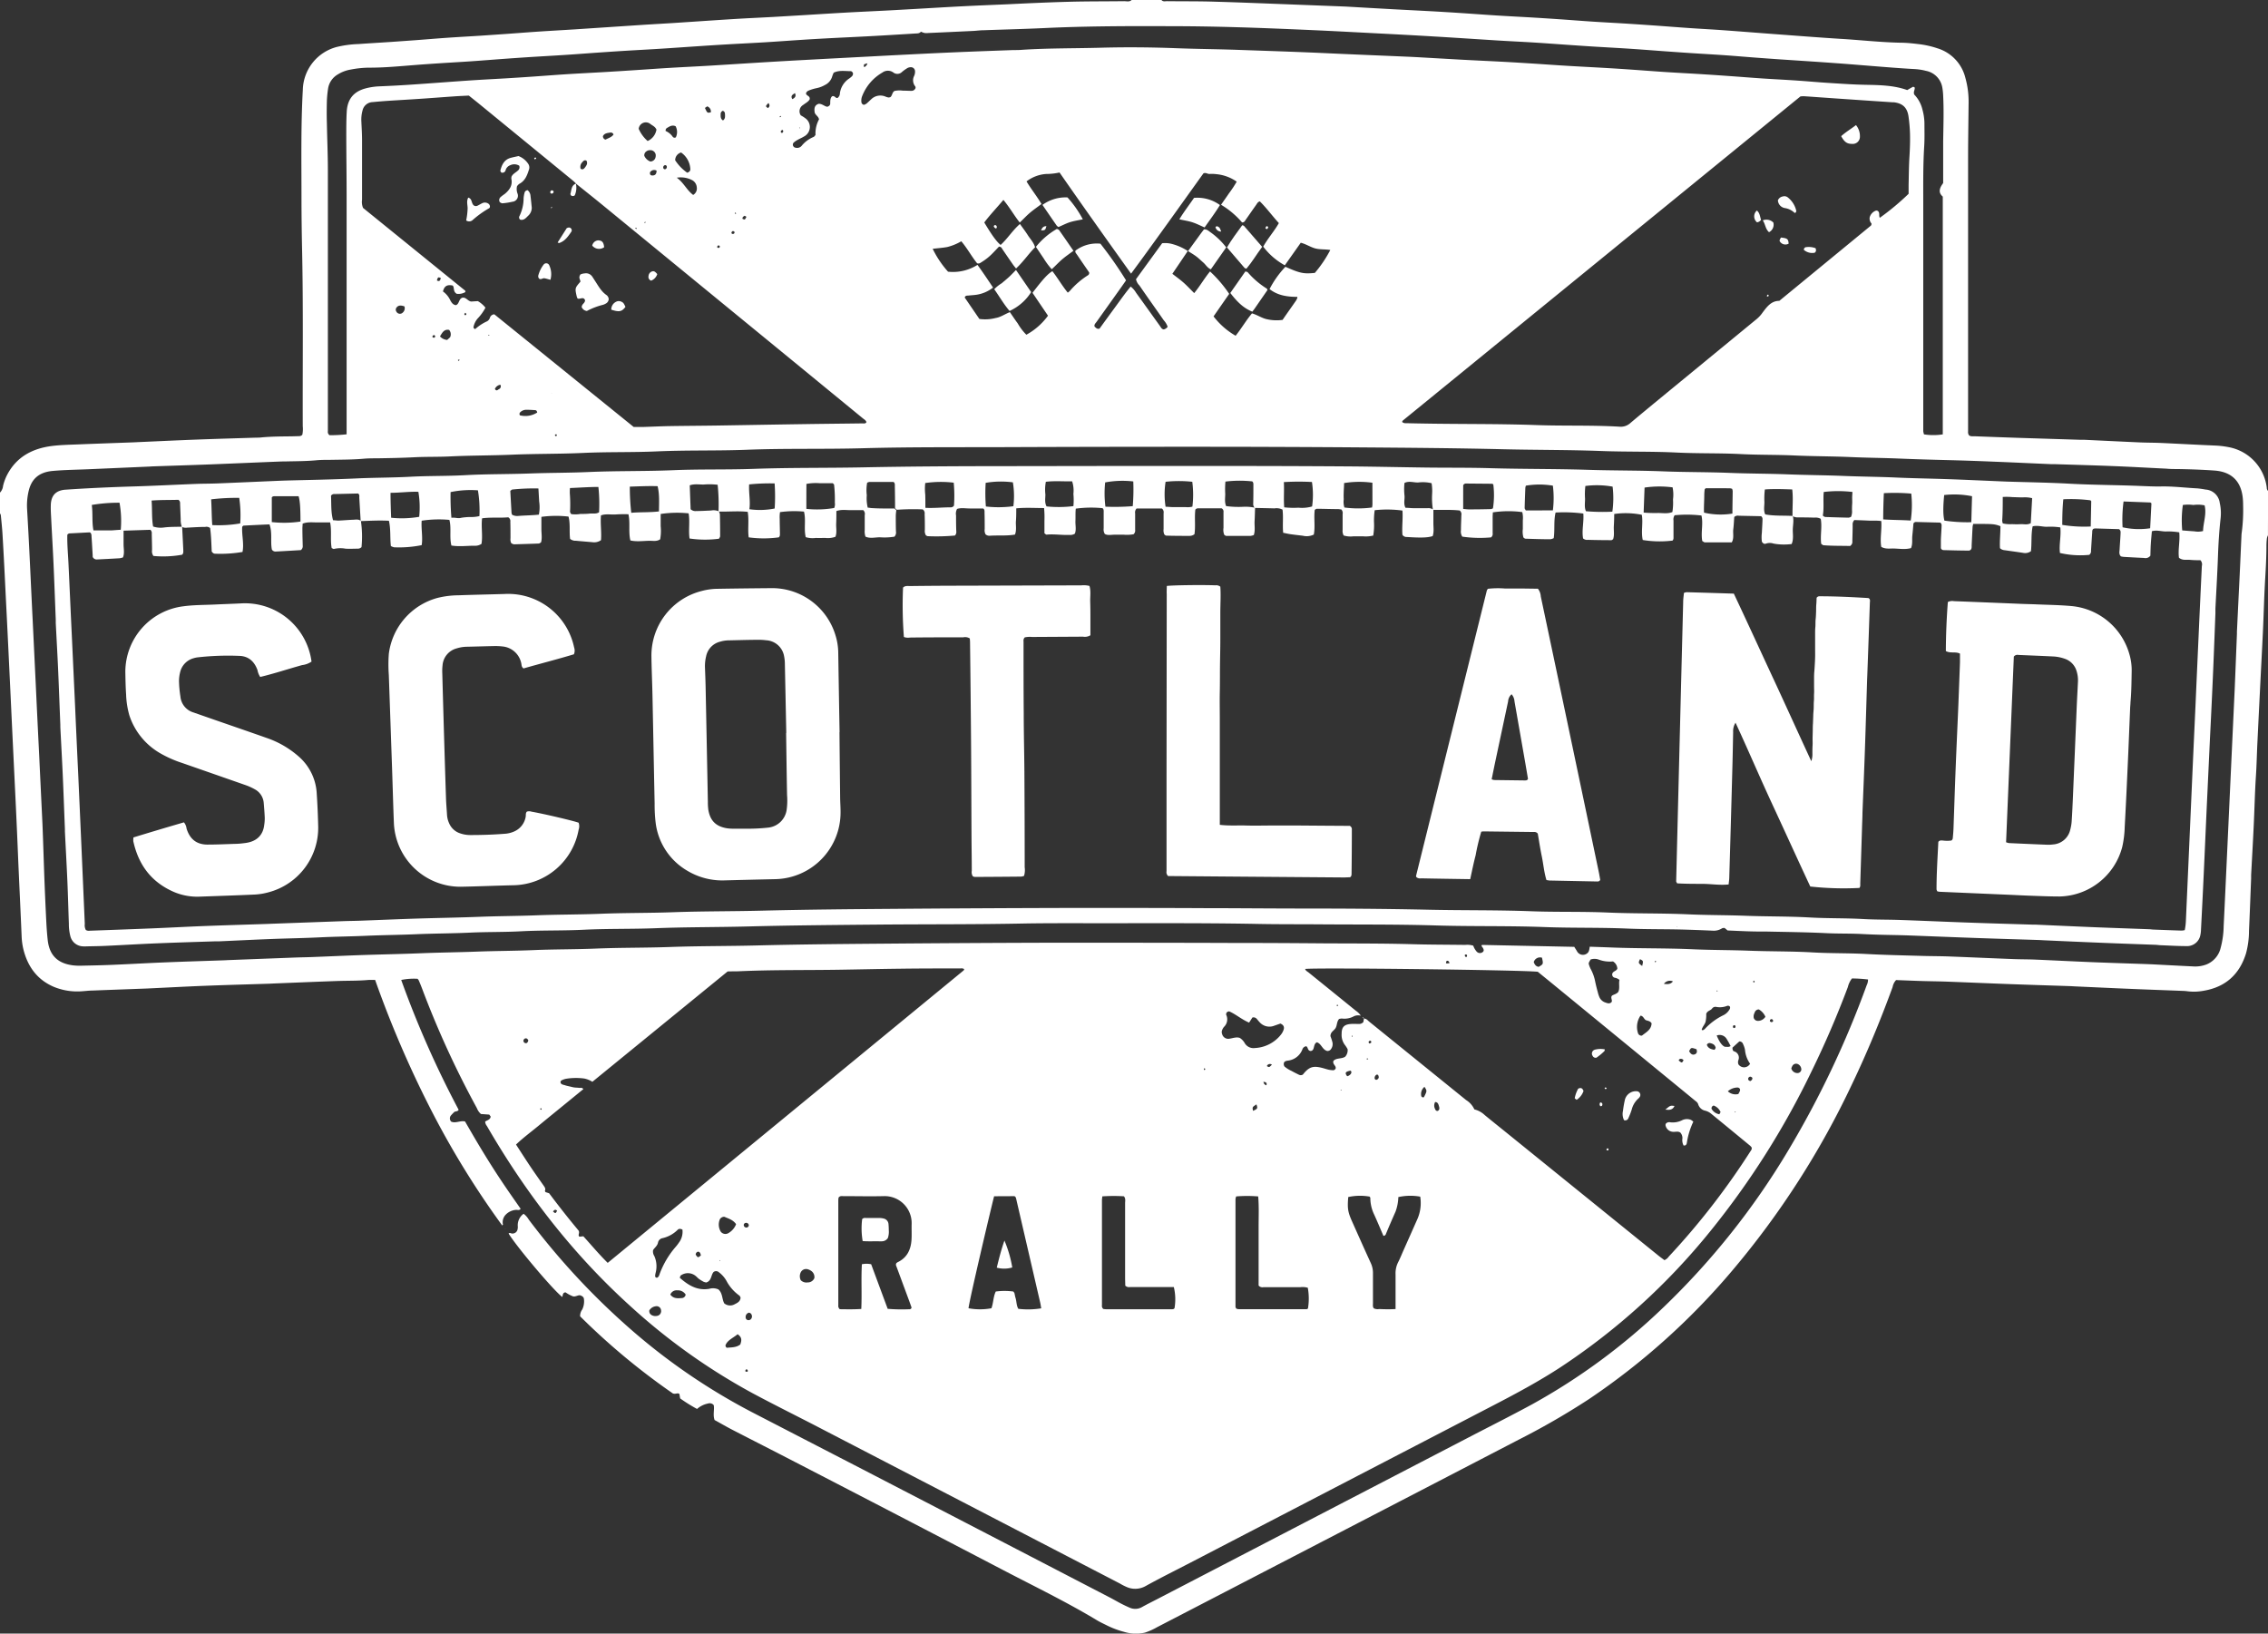 <svg xmlns="http://www.w3.org/2000/svg" viewBox="0 0 693.6 499.54"><rect x="0" y="0" width="693.6" height="499.54" fill="#333333" stroke="none"/><defs><style>.cls-1{fill:#fff;}</style></defs><g id="Layer_2" data-name="Layer 2"><g id="Laag_1" data-name="Laag 1"><path class="cls-1" d="M693.59,163.69a3.66,3.66,0,0,0-.32.87,19.25,19.25,0,0,0-.15,2.15c0,3.36-.17,6.71-.37,10.07-.33,5.43-.45,10.87-.7,16.3s-.56,11-.83,16.53q-.44,8.74-.86,17.49c-.17,3.43-.23,6.87-.46,10.3-.33,5.11-.43,10.23-.68,15.34-.23,4.95-.52,9.9-.78,14.85,0,.32,0,.64,0,1-.21,5.35-.41,10.71-.65,16.06a26.58,26.58,0,0,1-.91,6.88c-2,6.48-6.33,10.36-13.09,11.46a15.9,15.9,0,0,1-5,.11,11.89,11.89,0,0,0-1.2-.09c-5.19-.2-10.39-.38-15.58-.6-5.83-.24-11.66-.52-17.49-.78l-1.2-.07c-6-.2-12-.38-18-.6-6.63-.24-13.26-.53-19.89-.78-2.48-.09-5-.11-7.44-.18-2.71-.08-5.43-.2-8.13-.3a4.22,4.22,0,0,0-1.06,2.13c-3.68,10.07-7.77,20-12.38,29.63a259.39,259.39,0,0,1-36.72,57.15,213,213,0,0,1-43.82,39.27,225.74,225.74,0,0,1-21.38,12.34q-30,15.58-60,31.12-25.32,13.13-50.65,26.25a19.63,19.63,0,0,1-3.71,1.66,12.26,12.26,0,0,1-6.39-.24,27.72,27.72,0,0,1-5.58-2.14c-.93-.46-1.88-.9-2.76-1.44-9.25-5.57-19-10.28-28.53-15.26Q275,463.53,243,447c-6.31-3.27-12.66-6.49-19-9.76-1.84-.95-3.63-2-5.46-3-.58-1.56,0-3.19-.26-4.54a1.57,1.57,0,0,0-1.71-.52,7.21,7.21,0,0,0-3.4,1.67,48.73,48.73,0,0,1-5.16-3.22c-.08-.46-.16-.92-.23-1.35-.56-.48-1.1.15-2-.17a208.12,208.12,0,0,1-28.37-23.59,3.37,3.37,0,0,1,.66-2.1,5.68,5.68,0,0,0,.5-3.27c-.07-.43-.32-.72-1-1s-1.43.45-2.32.27a10.24,10.24,0,0,1-2.29-1.22c-.89.05-.82.82-1,1.41-2.61-1.92-13.85-15.21-16.42-19.4.37-.37.73,0,1.1,0a1.57,1.57,0,0,0,1.66-1.39,2.92,2.92,0,0,0,.06-.72,4.29,4.29,0,0,1,1.77-3.93,5.91,5.91,0,0,1,1.57,1.77,221,221,0,0,0,31.32,33.67A189.2,189.2,0,0,0,230.28,432q16.71,8.64,33.43,17.27,37.89,19.62,75.76,39.27c1.13.59,2.24,1.24,3.37,1.83.85.44,1.71.85,2.59,1.23a4.18,4.18,0,0,0,3.91-.22c1.54-.85,3.12-1.63,4.68-2.44L450.21,439c6.1-3.16,12.24-6.25,18.28-9.53a190.49,190.49,0,0,0,40.22-29.69,228.57,228.57,0,0,0,38.38-48.33,293.62,293.62,0,0,0,23.79-50.2,3.68,3.68,0,0,0,.4-1.73,42.2,42.2,0,0,0-4.92-.31,7.07,7.07,0,0,0-1.25,2.63Q560.18,315,554,327.63a249.6,249.6,0,0,1-30.85,48.74,201.61,201.61,0,0,1-46,41.78c-6.5,4.24-13.33,7.91-20.21,11.48L363.77,478c-4.47,2.32-9,4.56-13.4,7a6.47,6.47,0,0,1-6,.21c-.66-.28-1.3-.63-1.93-1l-92.57-48c-6.53-3.38-13.12-6.64-19.6-10.11a188.82,188.82,0,0,1-37.61-26.8c-17.58-15.93-31.89-34.48-43.77-55a2.27,2.27,0,0,1-.52-1.32c.6-.45,1.56-.52,1.69-1.54l-.43-.6-2.54-.18a4.45,4.45,0,0,1-1.25-1.8,285.66,285.66,0,0,1-16.77-36.59q-.47-1.23-1-2.46a3.18,3.18,0,0,0-.37-.5,18.77,18.77,0,0,0-5,.36,304.3,304.3,0,0,0,17.56,39.69c-.32.67-1.07.35-1.43.78a11.81,11.81,0,0,0-1,1.06A1.42,1.42,0,0,0,138,343c1.37.57,2.68-.38,4.21-.07,1.26,2.17,2.57,4.45,3.91,6.7s2.81,4.65,4.27,6.95,2.87,4.43,4.35,6.61,3,4.32,4.48,6.46c-.42.57-.92.3-1.34.32a4.86,4.86,0,0,0-3.2,1.45,3.3,3.3,0,0,0-.86,3.08s-.09.09-.24.23a265,265,0,0,1-22.17-36.15,323.59,323.59,0,0,1-16.69-38.93c-.77,0-1.33,0-1.87,0-3.27.31-6.55.22-9.83.34-6.55.23-13.1.51-19.65.77l-1,.05c-6.47.21-13,.38-19.42.63-5.51.21-11,.51-16.53.77l-1.44.07c-5.51.21-11,.4-16.54.62-1.12,0-2.23.15-3.35.22a18.79,18.79,0,0,1-8.68-1.37c-5-2.16-7.88-6.1-9.21-11.27a20.34,20.34,0,0,1-.59-4.27c-.31-7.43-.67-14.86-1-22.28Q5.21,254,4.73,244q-.5-10.42-1-20.85-.46-9.94-.94-19.89-.48-10.19-1-20.37c-.31-6.39-.62-12.78-1-19.16-.11-2.07-.34-4.14-.54-6.21a2,2,0,0,0-.31-.62V150.7a3.48,3.48,0,0,0,1-2.13,14.9,14.9,0,0,1,1.24-3.36c2.89-5.54,7.76-8.07,13.7-8.83,2.61-.33,5.26-.37,7.9-.48,5.67-.23,11.34-.42,17-.63l1.44-.07c5.75-.25,11.5-.53,17.25-.75,6.31-.24,12.62-.42,18.93-.62.48,0,1,0,1.44-.06,3.11-.3,6.23-.3,9.35-.34l1.92-.05c.47,0,1,0,1.35-.45a8.45,8.45,0,0,0,.13-2.57c-.07-18.23.19-36.46-.22-54.69Q92.21,68,92.2,60.32c0-11-.2-21.91.41-32.85A13.89,13.89,0,0,1,103,14.36a32.34,32.34,0,0,1,6.64-.89c3.35-.24,6.7-.43,10-.65l7.18-.51c3.27-.24,6.53-.52,9.8-.75,3.43-.24,6.86-.42,10.29-.64l7.89-.54c3.51-.25,7-.53,10.52-.76s7-.42,10.53-.64l7.66-.51L196,7.64c3.19-.21,6.38-.38,9.57-.58,6.3-.41,12.6-.85,18.9-1.24,4-.25,8-.42,12-.64l9.1-.54c4.31-.26,8.62-.54,12.92-.78s8.46-.42,12.69-.64c2.95-.15,5.91-.33,8.86-.49,4.71-.27,9.42-.56,14.12-.8s9.26-.42,13.9-.62C314.38,1,320.69.71,327,.54c5.59-.15,11.19-.11,16.79-.18.77,0,1.61.29,2.29-.36h9.12c.5.6,1.18.35,1.79.36,4.88.06,9.76,0,14.64.16,7.75.22,15.5.55,23.25.84L411.42,2l1.44.08q6.7.39,13.41.76c4,.22,8,.41,12,.63,2.63.15,5.27.31,7.9.48,3.83.25,7.66.54,11.49.78s7.5.42,11.26.64c2.63.16,5.27.33,7.9.51,3.51.24,7,.52,10.53.75s7.18.41,10.78.64c2.71.17,5.43.36,8.14.55,3.51.25,7,.53,10.53.77,3.35.23,6.71.4,10.05.64,5.42.39,10.84.83,16.26,1.23,6.54.48,13.07,1,19.62,1.41,6.15.36,12.27,1.06,18.43,1.19,1.84,0,3.68.2,5.5.42a28,28,0,0,1,5.84,1.29,12.57,12.57,0,0,1,8.54,9,27.06,27.06,0,0,1,1,7.59c-.06,5.76-.16,11.52-.16,17.28q0,40.56,0,81.12v2.16a1.76,1.76,0,0,0,.26,1.17c.52.45,1.19.3,1.81.32q6.95.27,13.9.5l18.46.58,1.2,0c5.67.27,11.34.55,17,.8,2.08.09,4.16.07,6.24.16,5.51.25,11,.56,16.53.79a27.23,27.23,0,0,1,4.51.54,14.35,14.35,0,0,1,11.43,12.34,1.36,1.36,0,0,0,.45,1.06Q693.59,157,693.59,163.69ZM363.32,76.8l-.06-.07c-1.56,2.32-3.12,4.63-4.73,7,1.16.9,2.32,1.73,3.39,2.67s2.13,2.09,3.29,3.23c1.79-2.18,3.13-4.55,4.84-6.62a38.31,38.31,0,0,1,5.86,6.86l-4.78,6.88a22.84,22.84,0,0,0,6.75,5.92c1.79-2.23,3.18-4.67,5-6.84,1.64.46,3,1.45,4.53,1.78a13.45,13.45,0,0,0,4.83.21c1.36-2,2.74-3.91,4.1-5.88a4.44,4.44,0,0,0,.41-.85c0-.06,0-.15,0-.31-3,0-6-.4-8.49-2.38a29.17,29.17,0,0,1,4.85-6.82c4.47,2,5.62,2.22,9,1.87a37.46,37.46,0,0,0,4.72-7c-1.5-.27-3-.1-4.49-.46s-2.88-1.35-4.54-1.76l-4.88,6.9a20.85,20.85,0,0,1-6.6-5.71c1.4-2.53,3.35-4.67,4.78-7.2-2.05-2.24-3.77-4.63-5.82-6.64-.66.19-.84.67-1.11,1.05-1.07,1.5-2.1,3-3.17,4.52-.26.36-.42.89-1.16.86a26,26,0,0,0-6.42-5.4c.85-1.22,1.64-2.32,2.39-3.44a34.94,34.94,0,0,0,2.4-3.62,12.93,12.93,0,0,0-6.32-2.3,10.3,10.3,0,0,0-1.92-.06c-.65.07-1.2-.52-1.94-.17-3.59,5-7.21,10.08-10.85,15.14s-7.37,10.24-11.28,15.52c-7.42-10.38-14.69-20.59-21.87-30.93a19.49,19.49,0,0,1-4.1.45,11.15,11.15,0,0,0-6,2.27c1.44,2.4,3.15,4.51,4.58,6.91-1.25.95-2.43,1.75-3.51,2.67s-2.08,2-3.14,3c-1.75-2.21-3.07-4.61-5-6.92-2,2.39-4.09,4.55-5.85,6.9,2.36,3.94,3.76,5.87,5,6.87,2.12-1.91,3.62-4.42,5.91-6.41.84,1.19,1.67,2.26,2.39,3.4s1.81,2.22,2.24,3.73c-2,2-3.61,4.45-5.82,6.48-.37-.47-.69-.83-.95-1.21-1.05-1.51-2.07-3-3.13-4.55-.26-.37-.4-.91-1.15-.92-.59.62-1.24,1.32-1.91,2a17,17,0,0,1-3.35,2.7c-.4.24-.77.61-1.42.39-1.69-2.08-3-4.58-4.84-6.73a16.2,16.2,0,0,1-4.29,1.76c-1.46.26-2.95.37-4.46.54a30.3,30.3,0,0,0,4.7,7,14,14,0,0,0,9-2.08c1.68,2.31,3.23,4.63,4.77,6.94a10.79,10.79,0,0,1-5.52,2.25c-.72.08-1.43.12-2.15.2-.38,0-.81,0-1,.59l4.48,6.55a12.63,12.63,0,0,0,4.94-.28c1.57-.24,2.9-1.23,4.39-1.8.85,1.23,1.6,2.37,2.41,3.46a16.43,16.43,0,0,0,2.63,3.45,20.14,20.14,0,0,0,6.62-5.82l-4.74-7c3.29-4.28,4.62-5.73,6.08-6.62,1.65,2.11,3,4.49,4.71,6.57a5.62,5.62,0,0,0,.66-.56,24.58,24.58,0,0,1,5.42-4.7.84.84,0,0,0,.46-.92c-1.18-1.72-2.45-3.55-3.7-5.41-.25-.38-.68-.72-.48-1.27a10.83,10.83,0,0,1,7.62-2.11,119.88,119.88,0,0,1,7.84,11.21l-1.35,1.93q-3.82,5.37-7.66,10.75c-.3.43-.82.81-.61,1.47.41.36.76.84,1.51.61,1.51-2.08,3.06-4.22,4.62-6.34s3.15-4.41,4.9-6.52a6.62,6.62,0,0,1,1.66,1.9c2.44,3.37,4.85,6.75,7.28,10.13.32.44.52,1,1.19,1.07a2,2,0,0,0,1.18-.8,5.58,5.58,0,0,0-1.2-2c-2.46-3.55-5-7.07-7.42-10.62a3.88,3.88,0,0,1-1.06-1.93l8-11a8.21,8.21,0,0,1,2.68.14A16.55,16.55,0,0,1,363.32,76.8Zm52.85,233.79a3.18,3.18,0,0,0-2.11.17,6,6,0,0,1-3.7.7,3.14,3.14,0,0,0-.85.15c-.73.83-.57,1.89-1.05,2.74s-1.59,1.18-1.58,2.51a16.65,16.65,0,0,1,.6,1.84,2.57,2.57,0,0,1-.4,2.06,1.32,1.32,0,0,1-1.16.63c-1.54-.36-1.8-2.26-3.19-2.66-1.27.56-.5,2.55-1.94,2.66-1-.17-.69-1.15-1.32-1.45a1.4,1.4,0,0,0-1.19,1,5.4,5.4,0,0,1-4.56,3.41,2.33,2.33,0,0,0-.68.21,1.16,1.16,0,0,0-.3.25,1.28,1.28,0,0,0,.09,1.32,8.92,8.92,0,0,0,2.12,1.34c.77.42,1.55.83,2.34,1.2a1.21,1.21,0,0,0,1.16-.08c1.92-2.41,3.16-2.79,6.23-1.94.54.15,1.07.33,1.61.45a6.7,6.7,0,0,0,1.18.16.86.86,0,0,0,1-.54c.19-.85-1-1.24-.69-2.29.9-1,2.5-.55,3.61-1.3a2.94,2.94,0,0,0,.74-2.29,9.06,9.06,0,0,0-.72-1.15,5.13,5.13,0,0,1-1.11-3.57c0-2.06.78-2.86,2.89-3,.8-.05,1.6,0,2.4,0a1.67,1.67,0,0,0,1.38-.62c0-.27.1-.66.15-1,.75-.07,1.13.53,1.61.91q14.83,12,29.66,24a6.5,6.5,0,0,1,2.5,2.84,7,7,0,0,1,3.15,1.72c2.22,1.83,4.47,3.62,6.71,5.43l46.43,37.56c.61.49,1.26.95,1.84,1.39a3.22,3.22,0,0,0,1.35-1.12,223.89,223.89,0,0,0,24.84-32c.25-.39.62-.74.48-1.34a3.72,3.72,0,0,0-.43-.5c-4-3.3-8-6.59-12.05-9.9a4.63,4.63,0,0,0-1.69-.84,2.84,2.84,0,0,1-2.19-2,1.79,1.79,0,0,0-.74-.91l-1.85-1.53-41.93-34.36-4.53-3.69c-5.69-.56-67.47-1.3-71.14-.86.15.52.59.75.95,1q7.28,5.88,14.54,11.77A5.62,5.62,0,0,1,416.17,310.59ZM176.11,56.13l.06,0c-.29-.27-.55-.57-.86-.82L146.56,31.78c-1.05-.86-2.11-1.69-3.18-2.55-1.57.08-3.09.14-4.6.25-3.51.24-7,.52-10.52.75-3.35.23-6.7.41-10,.63-1.44.1-2.87.23-4.3.36a3.28,3.28,0,0,0-3.09,2.56,10.36,10.36,0,0,0-.36,3.32c.08,1.84.2,3.67.21,5.51,0,6.16,0,12.32,0,18.47a4.74,4.74,0,0,0,.31,2.5l31.19,25.27a.35.35,0,0,1,.12.2c0,.06,0,.13-.1.31a4.15,4.15,0,0,1-2.58.48c-1.18-.73-.63-1.86-1.2-2.52-1.72-.36-2.56.13-3,1.8a6.86,6.86,0,0,1,2.24,2.69c.38.7.82,1.4,1.73,1.51,1.09-.39.82-1.94,2-2.29,1.09-.18,1.61,1,2.65,1.18l2.06-.13a8.45,8.45,0,0,1,2.32,2,14.08,14.08,0,0,1-2.28,3.2,5.71,5.71,0,0,0-1.38,2.75c0,.25.12.45.53.6a14,14,0,0,1,3.65-2.39,1.9,1.9,0,0,0,.86-1.12,1.46,1.46,0,0,1,1.34-1l42.61,34.44c1,0,2,0,3,0,2.64-.08,5.27-.21,7.91-.26,4.8-.08,9.6-.1,14.39-.17,9-.14,18.07-.31,27.1-.44,5.84-.09,11.67-.14,17.51-.22.45,0,1,.15,1.27-.39-.18-.58-.71-.84-1.12-1.18l-21.33-17.49Q213.3,86.48,184.17,62.61C181.48,60.41,178.79,58.28,176.11,56.13ZM486.18,289.5c2.27.08,4.5.15,6.73.24,8.23.33,16.47.17,24.7.54,5.75.26,11.51.22,17.26.44,6.47.25,13,.15,19.42.52,5.51.32,11,.19,16.54.49,5.75.31,11.51.42,17.26.59,2.72.08,5.44.06,8.16.17,6.55.25,13.1.55,19.65.8,2.16.08,4.32.06,6.48.15,5.83.25,11.66.55,17.49.79,5.67.23,11.35.4,17,.6l1.2.05c4.31.22,8.62.46,12.93.66a9.65,9.65,0,0,0,3.76-.61,7.21,7.21,0,0,0,4.36-5.08,27,27,0,0,0,.92-6.63c.16-3.11.3-6.23.45-9.34l1-21.56.93-20.13q.5-10.78,1-21.56c.24-5.59.45-11.19.68-16.78l0-.72q.42-8.74.85-17.49c.19-3.91.35-7.83.53-11.74a7.77,7.77,0,0,1,.08-1,52.19,52.19,0,0,0,.43-8.38,21,21,0,0,0-.15-2.63c-.65-5-3.61-7.63-8.61-8-3.83-.27-7.66-.4-11.5-.46-1,0-2.08,0-3.12-.11-5.35-.26-10.7-.57-16-.78-6.15-.25-12.31-.41-18.46-.61l-1,0c-5.83-.25-11.66-.53-17.49-.76-4.63-.19-9.27-.36-13.9-.47-5-.12-10.07-.27-15.1-.48-4.87-.2-9.75-.23-14.62-.45-5.75-.25-11.51-.23-17.26-.49-5.43-.25-10.87-.14-16.31-.42-6.55-.34-13.11-.15-19.66-.47-7.67-.38-15.35-.18-23-.47-10-.38-20-.3-30-.54-14.55-.35-29.1-.46-43.66-.57q-26.88-.2-53.75-.19-27.12,0-54.23.11c-14.79.06-29.59-.07-44.38.34-11.91.33-23.83,0-35.74.48-9,.33-18.07.08-27.1.48-7.51.34-15,.12-22.54.47-7.27.34-14.55.23-21.82.54-6.31.27-12.63.22-18.94.53-3.67.18-7.36.07-11,.26s-7.51.26-11.27.32c-1.44,0-2.88,0-4.32.14-3.35.28-6.71.27-10.07.33-1.52,0-3,0-4.55.16-3,.26-5.91.25-8.87.32-1.44,0-2.88.08-4.32.13-6.39.26-12.78.54-19.17.79-5.83.22-11.67.4-17.5.6l-1,.06-18.45.81c-3.67.16-7.36.19-11,.52-4.83.43-6.68,3.07-7.41,6.33a19.2,19.2,0,0,0-.44,5.25c.25,4.39.5,8.78.71,13.17.34,6.95.65,13.9,1,20.84l1,20.84q.48,10.31,1,20.6c.32,7,.67,14.06,1,21.09.24,5.91.4,11.83.63,17.74q.24,6.11.55,12.22c.09,1.76.22,3.51.41,5.26.45,4.3,2.59,7.24,7.85,7.86a17.26,17.26,0,0,0,2.16.1c3.28-.07,6.56-.13,9.83-.27,5.27-.22,10.54-.53,15.81-.74,6.07-.25,12.15-.43,18.22-.64l1.44-.07,20.37-.78c1.68-.06,3.36-.08,5-.14,6.23-.24,12.46-.54,18.69-.72,5.12-.15,10.23-.26,15.34-.47,5.51-.22,11-.27,16.54-.48,5.75-.22,11.51-.21,17.27-.46,6.39-.27,12.79-.2,19.19-.47,7.51-.31,15-.21,22.54-.48,8.79-.32,17.59-.25,26.38-.47,13.35-.34,26.71-.45,40.06-.56q25-.21,49.91-.28c18.56,0,37.11,0,55.67.07q13.56,0,27.11.12c9.2.06,18.39,0,27.59.25,5.51.17,11,.15,16.55.23a6,6,0,0,1,2.45.23,5.51,5.51,0,0,0,.35.81,6,6,0,0,0,.69,1,1.35,1.35,0,0,0,1.93.08c.35-.35.3-.74-.2-1.47-.11-.16-.37-.25-.11-.65l28.23.59c.28.43.52.84.78,1.23a2.06,2.06,0,0,0,3.27.67C486,291,486.05,290.28,486.18,289.5ZM544.15,92l28-23a.48.48,0,0,0,.12-.21,1.55,1.55,0,0,0,.07-.23c0-.07,0-.16,0-.22a2.18,2.18,0,0,1-.52-2,3.06,3.06,0,0,1,1.74-1.88.73.73,0,0,1,.87.2c.49.53.1,1.33.45,1.94a76.26,76.26,0,0,0,8.81-7.34c0-.86,0-1.82,0-2.77.07-2.88.08-5.76.26-8.63.15-2.4.23-4.79.16-7.19a46.83,46.83,0,0,0-.44-5c-.38-2.77-1.8-4.09-4.55-4.4l-.48,0-7.9-.53-9.09-.62c-3.35-.23-6.7-.48-10.05-.7a8.68,8.68,0,0,0-1,.07L429,128.61a1.37,1.37,0,0,0-.21.4c.51.52,1.19.39,1.81.41,1.68.05,3.36.07,5,.1,11.35.2,22.71.06,34.05.46,8.55.31,17.11,0,25.66.5a4.33,4.33,0,0,0,3.28-1.11c2.36-2,4.8-4,7.21-6l31.51-25.88a9.64,9.64,0,0,0,1.73-1.92C540.34,93.85,541.65,92,544.15,92ZM185.85,386.18q54.63-44.88,108.84-89.42c.11-.09.13-.28.19-.42a1.69,1.69,0,0,0-1.12-.2c-6,0-12,0-18,.08-6.4.07-12.79.22-19.19.32-10.23.16-20.47,0-30.7.47-1.11.05-2.23,0-3.35.06l-20.68,16.87-20.68,16.87a7.4,7.4,0,0,0-2.46-1,19.12,19.12,0,0,0-5.5.06,5.06,5.06,0,0,0-1.36.45.64.64,0,0,0-.29,1c.33.39.84.41,1.28.56s.93.24,1.39.35.93.24,1.41.31,1,.05,1.43.12.91-.22,1.34.39l-6.86,5.6c-2.29,1.87-4.59,3.73-6.87,5.62S160,347.9,157.81,350c1.5,2.3,2.91,4.52,4.37,6.7,1.34,2,2.73,3.94,4.11,5.91.32.46.64.91.36,1.53,0,.09.11.27.17.4l1.11.35c3,4,6.06,7.89,9,11.39.48.84-.34,1.39.28,1.89l1.19-.12C180.8,380.68,183.09,383.45,185.85,386.18ZM106,132.81c0-1.14,0-2.09,0-3q0-35,0-70.07c0-6.08-.09-12.16-.1-18.24,0-2.4,0-4.8.13-7.2.18-3.93,2.07-6.29,5.78-7.27a19.66,19.66,0,0,1,4.26-.63q5.16-.21,10.3-.56c5.74-.39,11.48-.84,17.23-1.23,3.59-.24,7.18-.42,10.78-.63,2.87-.17,5.75-.36,8.62-.56,3.51-.24,7-.52,10.53-.74,3.83-.24,7.66-.43,11.5-.65,2.87-.17,5.75-.35,8.62-.54,3.91-.25,7.82-.54,11.73-.77s7.67-.4,11.5-.63c6.62-.4,13.25-.84,19.87-1.23,5.75-.34,11.5-.64,17.25-.95l18.93-1c6.39-.32,12.78-.65,19.17-.92,5.91-.26,11.83-.46,17.74-.68,1,0,1.92,0,2.88-.09,8-.51,16-.41,24-.63,7.75-.21,15.51-.14,23.27.16,6.31.24,12.63.28,19,.51,8.39.3,16.78.56,25.17.94,9,.42,18.06.78,27.08,1.17l2.16.11,13.17.75c4.23.23,8.47.42,12.7.64,2.87.15,5.75.33,8.62.51,3.83.24,7.66.52,11.49.75s7.67.42,11.5.64c2.79.16,5.59.34,8.38.54,3.43.24,6.86.51,10.29.73,3.67.24,7.34.42,11,.65,2.71.17,5.43.35,8.14.55,3.43.24,6.86.52,10.29.75s7,.4,10.54.64c3.27.22,6.54.53,9.81.73,3.75.24,7.5.5,11.26.57,4.33.08,8.63.15,12.67,1.61.68-.39,1.22-.71,1.78-1,.09-.05.27.09.49.17.21.67-.5,1.33-.1,2.22a9.89,9.89,0,0,1,2.5,4.62,16.56,16.56,0,0,1,.6,4c0,2.4.08,4.8-.07,7.19-.36,5.75-.29,11.51-.29,17.26q0,33.72,0,67.43c0,.8,0,1.6,0,2.4a5.08,5.08,0,0,0,.23,1,18.73,18.73,0,0,0,5.74,0V60.12c-1.59-1.37-.86-2.8.12-4.14,0-4.24,0-8.4,0-12.56.06-4.72.24-9.44,0-14.15a18.81,18.81,0,0,0-.24-2.38,6.25,6.25,0,0,0-5-5.22,17.62,17.62,0,0,0-3.55-.55c-2.95-.16-5.9-.38-8.85-.61-5.18-.4-10.36-.85-15.54-1.22-5.5-.4-11-.75-16.51-1.12-2.55-.17-5.1-.36-7.66-.55-3.19-.24-6.37-.52-9.56-.74-3.43-.24-6.86-.42-10.29-.65-2.63-.17-5.26-.36-7.9-.55-3.43-.25-6.86-.52-10.29-.75s-7-.42-10.54-.63c-2.63-.16-5.27-.34-7.9-.52-3.67-.25-7.34-.53-11-.76-3.83-.24-7.67-.41-11.5-.65-6.46-.4-12.93-.84-19.39-1.22-5.67-.34-11.34-.64-17-.93-6.63-.34-13.26-.7-19.89-1-7.83-.34-15.66-.68-23.49-.9Q367.41,8,356.6,8c-12.4-.05-24.79,0-37.18.58-6.23.3-12.47.44-18.7.67-1,0-2.07.16-3.11.21q-6.83.33-13.66.63a5.35,5.35,0,0,1-1.2,0,6.32,6.32,0,0,1-1.12-.4c-.46.6-1.14.52-1.77.56-4.39.27-8.78.54-13.17.78s-8.63.43-12.94.65c-2.79.15-5.59.31-8.38.49-3.75.24-7.5.52-11.25.75-3.91.24-7.83.42-11.74.65-2.95.17-5.91.36-8.86.56-3.83.25-7.66.53-11.49.77-3.59.23-7.18.41-10.78.63-2.63.16-5.27.34-7.9.52-3.59.25-7.18.53-10.77.76s-7,.42-10.54.64c-2.47.16-4.95.33-7.42.51-3.51.25-7,.54-10.52.78-3.35.23-6.7.41-10,.63-2.39.16-4.79.32-7.18.51-4.7.37-9.4.83-14.12.81a30.51,30.51,0,0,0-5.48.57,10.88,10.88,0,0,0-4,1.49,6.08,6.08,0,0,0-3,4.44,33.11,33.11,0,0,0-.35,3.58c-.06,2.32-.08,4.64,0,7,.08,4.64.29,9.27.3,13.91q0,39,0,78c0,.72,0,1.44,0,2.16a1.25,1.25,0,0,0,.51,1.24A44.38,44.38,0,0,0,106,132.81Zm157.4,267.46c.22-4.69-.08-9.14.18-13.67a7,7,0,0,1,2.84,0l5.05,13.63a51.56,51.56,0,0,0,6.31.14c.37,0,.8.08,1-.51-.21-.59-.44-1.26-.69-1.93l-3.82-10.33c-.16-.44-.45-.87-.12-1.35a2.47,2.47,0,0,1,.38-.28c2.84-1.35,4-3.77,4.22-6.74.11-1.67,0-3.35.05-5a8.25,8.25,0,0,0-8.48-8.46c-4.15.1-8.31,0-12.46,0-.46,0-1-.12-1.41.46a6.89,6.89,0,0,0-.08.81v32.11a1.33,1.33,0,0,0,.46,1.2C258.92,400.38,261.06,400.43,263.43,400.27Zm40.62-34.46c-1,3.86-7.72,32.39-7.82,34.25a19.13,19.13,0,0,0,7,0c.62-1.65.53-3.47,1.33-5.12a20.52,20.52,0,0,1,5.37,0,2.56,2.56,0,0,1,.34.51c.12.46.17.94.32,1.4.36,1.12.25,2.37.87,3.38a24.68,24.68,0,0,0,7-.15c-.1-.55-.17-1.1-.29-1.65l-7.41-32a1.45,1.45,0,0,0-.09-.22.84.84,0,0,0-.11-.21,2.43,2.43,0,0,0-.29-.22ZM426.79,400.3v-2.67c0-2.64,0-5.28,0-7.91a7.54,7.54,0,0,1,.77-3.7c.66-1.28,1.18-2.62,1.77-3.93q2-4.48,4-9a12.19,12.19,0,0,0,1-7.16,17.13,17.13,0,0,0-6.69.13,14.09,14.09,0,0,1-.85,4.43c-1,2.26-2,4.55-2.94,6.82a.81.81,0,0,1-.77.61c-.93-2.15-1.84-4.35-2.83-6.51a11.83,11.83,0,0,1-1.18-5.09c0-.13-.13-.27-.2-.4a16.92,16.92,0,0,0-6.55.13c-.29,3.48-.13,4.54,1.16,7.44,1.89,4.23,3.77,8.46,5.7,12.67a7.21,7.21,0,0,1,.7,3.23c0,3,0,6.08,0,9.11,0,.54-.13,1.11.26,1.58a2.64,2.64,0,0,0,1.63.22C423.34,400.36,424.92,400.41,426.79,400.3Zm-48.68-.12a2.42,2.42,0,0,0,.63.16q10.42,0,20.85,0c.14,0,.27-.13.41-.2a18.46,18.46,0,0,0-.05-6.35,5.77,5.77,0,0,0-2.34-.17c-3.76,0-7.51,0-11.27,0a1.51,1.51,0,0,1-1.43-.51v-9c0-3,0-6.07,0-9.11s.14-6-.13-9.14a40.85,40.85,0,0,0-6.73,0,4.09,4.09,0,0,0-.21.79q0,16.55,0,33.08A2.41,2.41,0,0,0,378.11,400.18Zm-41-34.34c-.05.53-.11.84-.11,1.15q0,16,0,32.1a1.28,1.28,0,0,0,.4,1.18,7.32,7.32,0,0,0,.82.09h19.89c.38,0,.81.06,1.08-.32a15.93,15.93,0,0,0-.21-6.47H345.62a1.65,1.65,0,0,1-1.49-.43c0-.71-.05-1.58-.05-2.44q0-11.38,0-22.76c0-.69.22-1.44-.37-2.12A51.92,51.92,0,0,0,337.11,365.84ZM391.58,313l-1.84.64a4,4,0,0,1-4.58-1.12c-.28-.29-.52-.61-.78-.91a1.32,1.32,0,0,0-1.36-.47L382,312.71c-2.34-1-4.1-2.59-6.12-3.45-.46.1-.73.24-.85.57,0,.16-.1.34-.05.46a3.2,3.2,0,0,1-.68,3.75,3.36,3.36,0,0,0-.49.82,1.69,1.69,0,0,0-.05,1.39,1.93,1.93,0,0,0,2.23,1.38c1.09-.16,2.16-.61,3.19-.23a4.65,4.65,0,0,1,1.52,1.65,3.12,3.12,0,0,0,3.1,1.43,10.81,10.81,0,0,0,8-4.17,4.81,4.81,0,0,0,.77-1.47C392.8,314.1,392.6,313.43,391.58,313ZM249.16,34.46c-.19-1.15-.17-2.3,1.23-2.72,1.19,0,2,1,2.73.88.64-.28.75-.58.78-.9,0-.48,0-1,.1-1.43s.36-.88.69-.91c.73,0,.88.73,1.45.57a1.75,1.75,0,0,0,.72-1.44A6.42,6.42,0,0,1,259.72,24a6.06,6.06,0,0,0,.74-.6,1.12,1.12,0,0,0,.39-1.06c-.16-.29-.36-.57-.7-.58-1.73,0-3.49-.35-5.18.46a7.46,7.46,0,0,0-.46,1.13A4.19,4.19,0,0,1,252.26,26a8.52,8.52,0,0,1-2.44.94,13.53,13.53,0,0,0-2.07.58c-.5.19-1.07.38-1.25,1,0,.82,1.3.72,1.12,1.84-.37.73-1.26,1.16-2,1.73a2.24,2.24,0,0,0-.73,3.18,11.23,11.23,0,0,1,1.37.87,3.27,3.27,0,0,1-.36,5.59c-.61.38-1.28.65-1.9,1a6.75,6.75,0,0,0-1.18.79.9.9,0,0,0-.27,1.08.94.94,0,0,0,.72.56,1.82,1.82,0,0,0,1.94-.63,9.25,9.25,0,0,1,3.62-2.66c.2-.09.33-.33.57-.59a9,9,0,0,1,1.08-4.79C250.27,35.55,249.45,35.26,249.16,34.46ZM280,26.89a1.06,1.06,0,0,0-.08-.45,2.94,2.94,0,0,1-.39-3.15,3.13,3.13,0,0,0,.3-1.62,1.26,1.26,0,0,0-1.08-1.11,2.36,2.36,0,0,0-1.15.2A12.58,12.58,0,0,0,275.85,22a2,2,0,0,1-2.63.18,2.84,2.84,0,0,0-3.36,0,14.25,14.25,0,0,0-6.15,7.11,3.65,3.65,0,0,0-.28,1.87.94.94,0,0,0,.79.9,3,3,0,0,0,.75-.36c.49-.4.93-.87,1.41-1.29a4,4,0,0,1,4.43-.87,3.66,3.66,0,0,0,.91.27,2,2,0,0,0,.6-.12c.6-.55.5-1.44,1.24-1.88a7.47,7.47,0,0,1,2.55-.09c.88,0,1.76.06,2.63.06A1.29,1.29,0,0,0,280,26.89ZM493.28,294a9.61,9.61,0,0,1-4.3-.54,3.82,3.82,0,0,0-2.54-.05c-.6,1-.65,1.14-.52,1.52a7.65,7.65,0,0,0,.52,1.33,13.45,13.45,0,0,1,1.42,4c.23,1.09.51,2.17.8,3.24a8.83,8.83,0,0,0,.54,1.57,3,3,0,0,0,1.78,1.5c.58.21,1.22.45,1.78-.05s-.37-1.42.23-2.06c.57-.38,1.34-.46,1.91-1.13.56-1.16.07-2.52.37-3.67a2.89,2.89,0,0,0-1.43-.67,1,1,0,0,1-.77-1.23c.25-.83,1.26-.78,1.54-1.55A2.7,2.7,0,0,0,493.28,294ZM219.7,394.3c1.31,1.14,1.08,2.94,1.78,4.25a2.81,2.81,0,0,0,3.24.26c.84-.41,1.73-.87,1.76-2.05-.13-.2-.21-.47-.38-.59a12.89,12.89,0,0,1-3.91-4.45,8.49,8.49,0,0,0-2.35-2.68,1.26,1.26,0,0,0-1.6-.08c-.85.92-.57,2.69-2.25,3.22a3.73,3.73,0,0,1-.83-.23,11.56,11.56,0,0,1-1.42-.88c-.32-.23-.58-.55-.89-.8a3.74,3.74,0,0,0-4.64-.25c-.16.1-.19.4-.33.71,2.6,2.29,5.35,4,9,3.39A4,4,0,0,1,219.7,394.3ZM208.7,376c-.52-.24-1-.33-1.39,0a9.55,9.55,0,0,1-4.73,2.63,1.7,1.7,0,0,0-1.33,1.27c-.18,1.12-1.16,1.68-1.53,2.41a2.58,2.58,0,0,0,.39,1.79,7.73,7.73,0,0,1,.54,4.45c-.07.47-.23.93-.28,1.41s.07.78.61.75c.58-.29.65-.89.85-1.4a26.93,26.93,0,0,1,4.78-8,11.71,11.71,0,0,0,1-1.3A5.48,5.48,0,0,0,208.7,376Zm320.35-68.17a.78.78,0,0,0-.87-.24,5.91,5.91,0,0,1-3.25.33,1.26,1.26,0,0,0-1.3.43c-.45.7-1.47.68-1.83,1.68a10,10,0,0,1-.2,2.42c-.25.88-1,1.55-1.19,2.47.2.08.28.14.32.12a1.7,1.7,0,0,0,.6-.35,18.91,18.91,0,0,1,5.69-4.23,4.44,4.44,0,0,0,1.89-1.75A.94.94,0,0,0,529.05,307.84Zm6.15,17.43a8.48,8.48,0,0,1-1.54-4.18,6.72,6.72,0,0,0-.59-1.79,1.16,1.16,0,0,0-1.15-.83l-2.09,1.9c0,.56.08,1,.5,1.14a2,2,0,0,1,1.31,2.66,1.85,1.85,0,0,0,0,1.3,2.09,2.09,0,0,0,3.58-.2ZM195.33,39.4a10.48,10.48,0,0,0,2.73,3.72,4.63,4.63,0,0,0,2.7-3.49c-.41-.93-1.2-1.21-1.83-1.69a2.19,2.19,0,0,0-3.6,1.46Zm26.18,332.68a1.56,1.56,0,0,0-1.35.74,4.16,4.16,0,0,0,.29,3.85,1.78,1.78,0,0,0,2.36.38,5.33,5.33,0,0,0,2.3-2.7C224.2,373,222.71,372.61,221.51,372.08Zm283.58-59.15c-.42-.72-1.11-.74-1.69-.95s-.79-1.22-1.56-1.38c-.08,0-.19,0-.22.09a6.13,6.13,0,0,0-.7,5.2,1.09,1.09,0,0,0,1.23.79C503.35,315.69,505,314.94,505.09,312.93ZM210.17,52.82c.76-.26,1-.69.94-1.19a6.56,6.56,0,0,0-2.82-5A2.47,2.47,0,0,0,206.48,49,13.79,13.79,0,0,0,210.17,52.82Zm1.79,6.8a2.26,2.26,0,0,0,1.13-2.33,2.72,2.72,0,0,0-1.32-2.15,7.53,7.53,0,0,0-4.8-.8C209.11,55.86,210,58.14,212,59.62Zm32.93,331.86a2.42,2.42,0,0,0,2.07.68,2.18,2.18,0,0,0,2.09-1.32,2.28,2.28,0,0,0-1.05-2.26,3.4,3.4,0,0,0-.86-.41,1.82,1.82,0,0,0-2.34,1.09A2.71,2.71,0,0,0,244.89,391.48ZM225.57,408c-1.37,1.17-3.14,1.79-3.72,3.44.12.53.33.72.55.69,1.38-.13,2.82-.06,4-1C226.76,410.06,227.07,409,225.57,408ZM198.89,49.39a1.64,1.64,0,0,0,1.47-.94,2.34,2.34,0,0,0,.17-1.14,1.64,1.64,0,0,0-1.65-1.39,1.86,1.86,0,0,0-1.31.45,1.4,1.4,0,0,0-.53,1.27A3.26,3.26,0,0,0,198.89,49.39Zm341,261.52a4.71,4.71,0,0,0-2-2.23,1.31,1.31,0,0,0-1.29,1,2.37,2.37,0,0,0-.27,1.59,1.3,1.3,0,0,0,1.24.91A2.69,2.69,0,0,0,539.9,310.91ZM525,316.66c.91,2.11,1.62,3.07,2.5,3.45.49-.06,1.11.21,1.75-.24a24.56,24.56,0,0,0-1.25-2.24A2.48,2.48,0,0,0,525,316.66ZM205,395.89c1,1.28,2.23,1.13,3.42,1.06a1.26,1.26,0,0,0,1.27-1.07,2.78,2.78,0,0,0-2.53-1.3A2.05,2.05,0,0,0,205,395.89ZM159,127a6.73,6.73,0,0,0,5.29-.85c-.08-.47-.29-.71-.62-.73-1-.06-1.9-.12-2.84-.11a2.6,2.6,0,0,0-1.71.73A.73.73,0,0,0,159,127Zm47.61-88.4c-1-.46-1.75,0-2.51.46a.9.9,0,0,0-.53,1,5,5,0,0,1,2.12,1.71.71.71,0,0,0,1,.22A3.76,3.76,0,0,0,206.62,38.61Zm-8,362a1.35,1.35,0,0,0,.45,1.4,2.28,2.28,0,0,0,1.81.4,1.47,1.47,0,0,0,1.3-1.69,1.37,1.37,0,0,0-1.69-1.25A2.61,2.61,0,0,0,198.67,400.58ZM134.56,102.87a3.29,3.29,0,0,0,2.19,1.08c.91-.8.92-.8,1-1.07a2.07,2.07,0,0,0-.4-2C135.8,100.6,135.25,101.73,134.56,102.87ZM547.82,326.73a1.93,1.93,0,0,0,1.9,1.41,1.19,1.19,0,0,0,1.16-1,1.83,1.83,0,0,0-1-1.72,1.31,1.31,0,0,0-1.66.41A3.71,3.71,0,0,0,547.82,326.73Zm-76.25-33.87a2,2,0,0,0-2.52,1.34c.3.81.7,1.35,1.52,1.45C472,294.82,472,294.82,471.57,292.86ZM123.69,93.7c-1.2-.45-2-.32-2.49.45a1,1,0,0,0,0,1.1,1.22,1.22,0,0,0,2,.31A1.75,1.75,0,0,0,123.69,93.7ZM531.63,334.54c.3-.61.64-1,.48-1.51a.81.81,0,0,0-.78-.47,4.49,4.49,0,0,0-2.92,1.15A3.42,3.42,0,0,0,531.63,334.54Zm-5.81,6.19c.13-.24.24-.44.37-.66a3.7,3.7,0,0,0-2.11-2,.87.87,0,0,0-.65,1A3.32,3.32,0,0,0,525.82,340.73ZM187.63,41.12a.9.9,0,0,0-1-.58c-.84.14-1.76.17-2.23,1.07a1,1,0,0,0,.8,1.08C186,42.22,187.05,42,187.63,41.12Zm248,291.23a2.83,2.83,0,0,0-1,2.66.57.57,0,0,0,.84.49C436.44,333.59,436.44,333.59,435.63,332.35ZM179.34,49.12c-.58-.27-.92.07-1.22.44a2,2,0,0,0-.55,2.06c.7.37,1,0,1.31-.38C179.35,50.61,179.82,50,179.34,49.12ZM524.69,320.44c-.19-1-.91-1.29-1.7-1.47a.9.9,0,0,0-1,.55c.39,1.06,1.32,1.35,2.36,1.51Zm-295.76,81a1.33,1.33,0,0,0-.9,1.34.86.86,0,0,0,.63.89,1,1,0,0,0,1.05-.36,1.19,1.19,0,0,0,.2-1.12A1,1,0,0,0,228.93,401.41Zm-7.85-364.6c.8-.54.66-1.34.62-2.11a.9.9,0,0,0-.66-.85,1.08,1.08,0,0,0-.65,1.12C220.37,35.67,220.37,36.37,221.08,36.81Zm297.71,284c-1.6-.55-1.65-.54-2.22.62.4.69.89,1.31,1.82.92C519,322.07,519.07,321.53,518.79,320.78ZM438.89,337a2.24,2.24,0,0,0,.05,2.24.65.65,0,0,0,.75.47c.62-.32.54-.91.38-1.42S439.78,337,438.89,337ZM198.8,52.66c-.14.67.13,1,.7,1,.89,0,1.27-.44,1.3-1.48A1.51,1.51,0,0,0,198.8,52.66ZM215.58,33c.73,1.59.73,1.59,1.81,1.34a1.65,1.65,0,0,0-1.14-1.82C216.06,32.69,215.87,32.82,215.58,33Zm-54,285.16c-.24-.49-.51-.72-.95-.62a.83.83,0,0,0-.56.71.78.78,0,0,0,.94.74A1,1,0,0,0,161.54,318.18ZM151.35,118.93c.45.79.85.3,1.19.09a.93.93,0,0,0,.48-1.36A2.14,2.14,0,0,0,151.35,118.93ZM412,329.11a2,2,0,0,0,1.1-.71c.21-.36.32-.72-.11-1C411.43,327.71,411.2,328.07,412,329.11Zm-28.75,10.56c1.35-.6,1.42-.73,1-1.95C383,338.53,382.94,338.53,383.21,339.67ZM214.35,383.9c-.14-.57-.22-1-.79-1.15a.87.87,0,0,0-.79.94C213.44,384.65,213.44,384.64,214.35,383.9Zm287.86-88.51c.37-1.55.37-1.55-.66-2.08C501,294.48,501,294.48,502.21,295.39Zm6.64,5.47c1.07.11,2,.21,2.77-.75A2.26,2.26,0,0,0,508.85,300.86ZM229,374.76a.77.77,0,0,0-.71-.81.71.71,0,0,0-.84.62.79.79,0,0,0,.71.8A.75.75,0,0,0,229,374.76ZM243.11,28.47c-.59.43-1.47.74-.8,1.85C243.13,29.91,243.56,29.42,243.11,28.47ZM420.43,329.94c.12.09.22.23.35.25a.6.6,0,0,0,.43-.09c.5-.39.56-.66.25-1.36,0-.09-.26-.1-.4-.14A1.13,1.13,0,0,0,420.43,329.94ZM134.8,85c-.85-.3-.85-.3-1.19.75C134.23,86.11,134.62,86,134.8,85ZM535.94,329.62c-.38-.38-.71-.52-1.07-.21a.63.63,0,0,0,0,1,1.46,1.46,0,0,0,.43.18,3.65,3.65,0,0,0,.5-.4C535.86,330.08,535.86,329.9,535.94,329.62ZM203.44,51.75a.73.73,0,0,0,.45-.94.48.48,0,0,0-.56-.3.7.7,0,0,0-.46.93A.5.5,0,0,0,203.44,51.75Zm310,272.59c.91.75.93.75,1.42-.12a.91.91,0,0,0-.8-.42A.58.58,0,0,0,513.39,324.34ZM235,31.5c-.94,1-.94,1-.15,1.55C235.37,32.66,235.53,32.21,235,31.5Zm-7.92,35.41c.72.34.72.34,1.19-.61l-.53-.33C227.33,66.2,227,66.44,227.07,66.91Zm-56.7,303.35c-.54-.56-.89-.25-1.26.2C169.87,371.13,169.88,371.13,170.37,370.26ZM387.43,326c.72.43.72.43,1.54-.43A1,1,0,0,0,387.43,326ZM265.28,19.37c-1.17.26-1.24.36-1,1.17A1.74,1.74,0,0,0,265.28,19.37Zm178,275.17c-.12-.63-.42-.78-.86-.73C442.05,294.64,442.11,294.71,443.23,294.54ZM239.27,39.7c-.32.19-.65.37-.41.82a.44.44,0,0,0,.39.1C239.55,40.36,239.69,40.05,239.27,39.7ZM386.36,330.82c.28.78.28.78.93,1.07C387.49,331.24,387.35,330.88,386.36,330.82Zm62.2-38.2c.22-.63,0-.7-.25-.75a.52.52,0,0,0-.35.16c0,.2.08.47.23.56S448.59,292.55,448.56,292.62ZM223.68,71.27a.51.51,0,0,0,.91,0,.38.38,0,0,0-.2-.55C223.93,70.56,223.75,70.87,223.68,71.27Zm-4.36,4.33c.26.28.56.3.77,0a.36.36,0,0,0-.23-.53C219.44,75,219.38,75.31,219.32,75.6ZM541.25,312.25c.29.34.61.45,1,.07,0-.35-.11-.63-.45-.67S541.26,311.91,541.25,312.25Zm-10.49,1.85c0-.33-.1-.69-.48-.58s-.4.52-.14.83A.61.61,0,0,0,530.76,314.1Zm-112,5c.36-.1.77-.18.53-.71a.41.41,0,0,0-.38-.14C418.45,318.47,418.45,318.78,418.79,319.13ZM132.68,102.43c-.22.16-.5.28-.42.64.26.25.57.28.76,0S133,102.56,132.68,102.43Zm96,316.7c-.07-.23-.22-.46-.46-.37s-.24.32-.31.51a.58.58,0,0,0,.34.21C228.52,419.49,228.74,419.43,228.73,419.13Zm10-383.72-.28.32c.06,0,.13.13.16.12a2.48,2.48,0,0,0,.32-.17Zm-68.78,98c.13-.06.33-.09.37-.18s0-.37-.11-.4c-.24-.09-.4.11-.48.31C169.68,133.14,169.84,133.26,169.92,133.36ZM536.59,300.08l-.28-.22c-.06.12-.16.25-.15.37s.19.19.28.18S536.67,300.24,536.59,300.08Zm-30.08-6c0-.05-.07-.13-.13-.16a.2.2,0,0,0-.33.15c0,.05.09.17.1.17A3.92,3.92,0,0,0,506.51,294.08ZM194.77,69.77a1.61,1.61,0,0,0-.36-.1s-.11.09-.16.14l.33.24ZM525,303s0,.12,0,.14.15.06.2,0,.16-.19-.05-.23S525,303,525,303Zm-115.74,4.43c-.17-.22-.35-.18-.53,0C408.89,307.64,409.07,307.69,409.24,307.47ZM197.56,68c-.06,0-.12-.15-.17-.14A2,2,0,0,0,197,68c.05.05.11.16.15.15S197.41,68,197.56,68Zm-57,42.15q-.09-.3-.36-.15l-.18.13c.08.08.17.23.25.23S140.42,110.2,140.52,110.12Zm24.77,228.7a2,2,0,0,0-.1.39.24.24,0,0,0,.18.11c.19,0,.28-.16.2-.3S165.39,338.88,165.29,338.82Zm54.91,46.64a1.46,1.46,0,0,0-.07-.19c0,.05-.1.11-.1.16s0,.13.06.19Zm4.87-320.19-.16-.34c-.06,0-.16.09-.16.13a2.32,2.32,0,0,0,.06.38ZM413.44,316.7c0,.06-.07.14-.06.19.05.23.14.24.22,0a.3.3,0,0,0,0-.2Zm-45.05,9.94c-.2.14-.32.31-.12.54a.19.19,0,0,0,.18,0C368.68,327,368.55,326.8,368.39,326.64Zm-226.07-231c-.21.23-.53.42-.11.73a.19.19,0,0,0,.18,0C142.81,96.1,142.54,95.88,142.32,95.64ZM418.09,324l.36-.17c-.05-.06-.1-.16-.14-.16a2,2,0,0,0-.4.08ZM149.51,102.36c-.2.09-.21.2,0,.29,0,0,.14-.08.14-.14S149.56,102.42,149.51,102.36Zm381.28,237.7c0-.05-.09-.14-.14-.14s-.1.08-.15.12l.21.15ZM168.68,120.34l.08-.1-.11,0Zm75.85-81.1.14-.12s-.08-.13-.12-.13-.09.07-.14.11Zm165.61,294-.16.11c0,.05.08.13.13.14s.11-.07.16-.1Z"/><polygon class="cls-1" points="154.53 375.84 154.44 375.75 154.49 375.86 154.53 375.84"/><polygon class="cls-1" points="154.49 375.86 154.64 375.94 154.53 375.84 154.49 375.86"/><path class="cls-1" d="M528.34,284.53l-.92-.76c-.32,0-.6,0-.78.11a4.71,4.71,0,0,1-2.95.71c-3.35-.15-6.71-.28-10.07-.36-5.36-.11-10.72-.05-16.07-.28-8.39-.36-16.79-.14-25.18-.46-11-.42-22.07-.16-33.1-.49-11.83-.36-23.67-.25-35.5-.34-6.4-.05-12.8,0-19.19-.13-18.47-.35-36.95-.17-55.42-.22-5.12,0-10.24,0-15.36.08-15.27.32-30.55.21-45.82.35-13,.12-26.07.22-39.1.56-9.43.25-18.87.17-28.3.54-7.35.29-14.72.11-22.06.47-6.39.32-12.8.13-19.18.47-5.19.28-10.4.17-15.59.41-5.51.26-11,.25-16.54.49-5,.22-10.07.25-15.1.47-4.79.22-9.59.25-14.38.49-4.55.22-9.11.3-13.66.46-5.67.21-11.34.5-17,.75l-1.2,0c-6,.2-12,.37-18,.62-5.19.21-10.38.53-15.57.77-1.92.09-3.84.11-5.76.15a8,8,0,0,1-1.2,0,4.11,4.11,0,0,1-3.82-3.1,14.81,14.81,0,0,1-.46-3.8c-.16-4.31-.26-8.63-.45-12.94-.22-5.11-.51-10.22-.76-15.33l0-.72c-.22-5.43-.41-10.87-.65-16.3-.22-4.95-.5-9.9-.75-14.85l0-.72c-.23-5.67-.43-11.35-.68-17-.21-4.71-.48-9.42-.72-14.13,0-.32,0-.64,0-1-.23-5.75-.43-11.51-.69-17.26-.21-4.63-.49-9.26-.72-13.89-.07-1.36-.16-2.72-.1-4.07.13-2.87,1.65-4.35,4.51-4.54,7-.48,14-.79,21.08-1,6.31-.19,12.62-.53,18.93-.77,2.16-.08,4.32-.06,6.48-.15,6.31-.25,12.62-.54,18.93-.81l1.68-.06c7.19-.2,14.39-.3,21.58-.64,5.59-.27,11.2-.23,16.78-.53s11.2-.17,16.78-.48c6.63-.37,13.27-.27,19.9-.52,6-.22,12-.18,18-.45,8.55-.37,17.11-.19,25.66-.55,8.23-.35,16.47-.11,24.71-.41,11.11-.4,22.23-.24,33.34-.46,14.31-.29,28.63-.36,42.94-.37l32.88-.05q18,0,36,0,18.48,0,36.95.13c7.92.06,15.83.25,23.75.35,6.56.08,13.12,0,19.67.2,9.91.28,19.83.18,29.74.5,7.6.24,15.19.16,22.78.46,6.79.27,13.59.2,20.38.47,5.91.24,11.83.22,17.75.45,5.67.22,11.35.25,17,.48,5.35.22,10.71.25,16.06.49,4.79.22,9.59.29,14.39.45,6,.19,12,.48,18,.73l1.44.06c6.39.2,12.79.29,19.18.64,7.27.4,14.55.4,21.82.7,2.08.08,4.16.19,6.23.15,3.69-.07,7.34.39,11,.58a26,26,0,0,1,2.61.37,4.67,4.67,0,0,1,4.37,4.07,14.41,14.41,0,0,1,.26,4.77c-.43,3.81-.66,7.64-.8,11.48-.19,5.35-.51,10.7-.78,16.05,0,.48,0,1,0,1.44-.22,5.67-.43,11.35-.67,17-.3,7.11-.64,14.22-1,21.32l-1,21.33c-.32,7-.62,14.06-.95,21.09q-.37,8-.79,16a9.07,9.07,0,0,1-.19,1.66,4.12,4.12,0,0,1-4.31,3.4c-2.56,0-5.11-.16-7.67-.26-.56,0-1.12-.11-1.67-.13-5.35-.2-10.71-.38-16.06-.6q-9.1-.37-18.21-.79l-1.2-.07c-6.23-.2-12.47-.38-18.7-.6-6.87-.24-13.74-.52-20.61-.78-1.6-.06-3.2-.11-4.8-.14-3.36-.06-6.71-.13-10.07-.31-3.67-.2-7.36-.09-11-.27-6.31-.31-12.63-.37-18.94-.51C535.85,284.91,532.18,284.69,528.34,284.53Zm-254.75-129,.52.5a15.35,15.35,0,0,0-.16,1.65c0,1.6,0,3.2.05,4.8a1.88,1.88,0,0,1-.46,1.63,18.79,18.79,0,0,1-4.45.19c-1.48,0-3,.45-4.41-.2a4.93,4.93,0,0,1-.23-2c0-1.52,0-3,0-4.55A1.59,1.59,0,0,0,264,156c-1.19,0-2.54,0-3.88,0s-2.86-.25-4.34.28c0,1.32,0,2.59-.06,3.86s.27,2.69-.22,4a6.71,6.71,0,0,1-3.11.36c-1,0-1.92.06-2.88,0a7.15,7.15,0,0,1-3.1-.24c-.63-2.62.12-5.29-.54-7.81a31.64,31.64,0,0,0-7.33.16,10,10,0,0,0-.09,2.06c0,1.44.05,2.88.07,4.32,0,.47.06,1-.36,1.33a33.68,33.68,0,0,1-9.19,0c-.35-2.5.14-5.13-.3-7.8-3-.32-6,0-8.93-.09a57.93,57.93,0,0,0-.27-8.19,21.57,21.57,0,0,0-4.32-.07c-1.4,0-2.83-.25-4.21.24.09,2.56.18,5,.27,7.31a2.14,2.14,0,0,0,1.73.55c1.51,0,3-.09,4.54-.16a4,4,0,0,1,2.34.25,2.81,2.81,0,0,1,.34.88c.05,2.24.08,4.47.07,6.71,0,.28-.24.56-.35.79a32.46,32.46,0,0,1-9-.07c-.37-2.51.15-5.15-.28-7.69a34.15,34.15,0,0,0-8.55.19c0,1.22,0,2.49,0,3.75a14.19,14.19,0,0,1-.16,4c-1,.69-2.1.45-3.11.45-2,0-4,.36-6-.11-.63-2.63,0-5.3-.59-8a39.72,39.72,0,0,0-4.1.07c-1.41.06-2.86-.25-4.3.27-.23,2.58.22,5.13,0,7.59a3.65,3.65,0,0,1-2.61.61c-1.67-.15-3.34-.27-5-.44a2.66,2.66,0,0,1-1.83-.57c-.31-2.25.12-4.6-.49-6.82a33.38,33.38,0,0,0-8.29.08c0,1.28,0,2.55,0,3.82s.28,2.7-.12,4c-.26.13-.47.33-.68.34-2.39.09-4.79.16-7.18.23a1.58,1.58,0,0,1-1.27-.4,2.79,2.79,0,0,1-.2-1.47c0-1.68,0-3.36-.05-5a1.33,1.33,0,0,0-.64-1.38c-2.5.24-5.2-.07-8,.31-.32,2.69.24,5.33-.18,7.81a3.44,3.44,0,0,1-2.2.57c-2.29,0-4.59.33-7-.06-.66-2.64.05-5.32-.62-7.84a34.86,34.86,0,0,0-8.47.25c-.2,2.47.39,5,0,7.47a34.68,34.68,0,0,1-8.42.66,3.6,3.6,0,0,1-1-.38c-.3-2.53,0-5.11-.6-7.73-2.93-.16-5.79,0-8.64.1-.14-2.38-.27-4.76-.42-7.14,0-.45.13-1-.39-1.3l-7.13.17a1.13,1.13,0,0,0-1.13.52c.13,2.39-.07,4.92.62,7.49.63,0,1.18.12,1.72.1,1.43-.06,2.86-.19,4.28-.25.86,0,1.76-.28,2.52.36a32.94,32.94,0,0,1,.19,8,1.52,1.52,0,0,1-1.08.48c-1.28,0-2.56.09-3.83,0a8.7,8.7,0,0,0-3.52.08c-.16.06-.42-.15-.7-.26-.47-2.57.06-5.22-.47-7.85-1.44,0-2.78,0-4.12,0s-2.86-.19-4.29.38c0,.51-.07,1-.07,1.45,0,1.76.06,3.51.1,5.27a1.5,1.5,0,0,1-.57,1.37c-2.51.15-5.14.31-7.76.44a1.3,1.3,0,0,1-1.1-.6c-.5-2.45.2-5.13-.73-7.71-2.72.12-5.33.24-7.94.38-.12,0-.23.19-.41.35-.17,2.54.61,5.15.09,7.71a40.49,40.49,0,0,1-8.41.53c-.33,0-.61-.15-1-.65-.11-2.29-.16-4.82-.49-7.21a1.81,1.81,0,0,0-1.5-.33c-1.83,0-3.67.13-5.5.22a2.85,2.85,0,0,1-1.63-.22,6,6,0,0,1-.37-2.34c-.06-1.51-.11-3-.18-4.53,0-.46.08-1-.52-1.42-2.62.08-5.38,0-8.2.23.22,2.74,0,5.36.46,7.93a7.22,7.22,0,0,0,3.17.32c1.91-.25,3.81-.2,5.71-.26.12,2.32.24,4.63.35,7,0,.55.12,1.13-.36,1.57a32.28,32.28,0,0,1-8.77.38,2.44,2.44,0,0,1-.42-1.8c0-1.68-.06-3.36-.09-5a1.37,1.37,0,0,0-.42-1.2l-8.2.27c0,1.5,0,2.84,0,4.18s.35,2.69-.19,4a5.65,5.65,0,0,1-1,.25c-2.31.14-4.63.26-6.94.37a1.33,1.33,0,0,1-1.31-.78c0-.7-.07-1.57-.12-2.44-.07-1.28-.15-2.55-.24-3.83,0-.47-.05-1-.53-1.24l-5.76.3c-.4,0-.81,0-1.11.44-.08,2.81.2,5.68.34,8.55.35,7.19.65,14.38,1,21.56l1,21.57q.48,10.91,1,21.81.48,10.67.95,21.33.53,12.1,1.05,24.2a3,3,0,0,0,.32,1.83,1.7,1.7,0,0,0,1.16.23c6.31-.23,12.63-.45,18.94-.71,5.43-.22,10.86-.52,16.29-.73,6.31-.24,12.63-.42,18.94-.63l1.44-.06,22-.8c1.68-.06,3.36-.07,5-.13,6.55-.24,13.1-.53,19.66-.72,5.67-.16,11.35-.26,17-.48s11.51-.23,17.27-.45c6.63-.26,13.27-.21,19.9-.48,7.35-.29,14.71-.2,22.06-.47,8.95-.32,17.91-.25,26.86-.47,13.59-.34,27.19-.46,40.78-.56q27.84-.22,55.67-.28c13.12,0,26.24,0,39.35.07,9.28,0,18.56.1,27.83.11,13.52,0,27,.07,40.54.37,10.39.23,20.79.07,31.18.46,7.83.3,15.67.06,23.51.4,8.23.36,16.47.18,24.7.55,5.83.26,11.67.22,17.5.44,6.55.25,13.11.15,19.66.52,5.43.31,10.87.17,16.3.48,3.83.22,7.68.15,11.51.29,7,.24,13.9.56,20.85.8,6.39.23,12.79.41,19.18.61l1,0c6.07.27,12.14.55,18.21.8,5.51.22,11,.4,16.54.61.48,0,1,.09,1.43.11,2.88.11,5.75.22,8.63.31a5.72,5.72,0,0,0,1-.14,17.77,17.77,0,0,0,.36-3.11q.5-11.26,1-22.52l.93-21.09q.49-11,1-22,.46-10.54.94-21.09.48-10.78,1-21.57a1.83,1.83,0,0,0-.44-1.74c-.94,0-2,0-3.16-.11s-2.26.26-3.4-.64c-.34-2.47.37-5.08.09-7.77a20.72,20.72,0,0,0-4.11-.27c-1.4,0-2.82-.52-4.26-.07-.12,1.35-.25,2.62-.33,3.9s-.1,2.54-.13,3.57a1.85,1.85,0,0,1-1.93.7c-2.08-.1-4.15-.21-6.23-.33a7.37,7.37,0,0,1-.85-.15c-.67-.67-.44-1.42-.4-2.11.08-1.6.22-3.19.29-4.79,0-.45.15-1-.48-1.43l-7.26-.22a2.16,2.16,0,0,0-.59.13c-.41.38-.32.8-.35,1.18-.13,1.83-.24,3.67-.36,5.51a1.37,1.37,0,0,1-.54,1.26,27.79,27.79,0,0,1-8.95-.57c-.33-2.52.4-5.13.11-7.82a20.16,20.16,0,0,0-4.14-.19c-1.41,0-2.82-.5-4.33-.14-.52,2.58-.23,5.16-.52,7.61a3,3,0,0,1-2.35.51c-1.89-.3-3.79-.54-5.68-.82a2.32,2.32,0,0,1-1.43-.61c-.14-2.18.15-4.48.13-6.74-1.85-.68-2.12-.7-8.35-.68l-.55-.48c.07-2.67.14-5.35.22-8a27.6,27.6,0,0,0-8.52-.36c-.37,3.76-.35,6.23.07,7.82a48.72,48.72,0,0,0,8.29.49l.55.48a4.16,4.16,0,0,0-.22.91c-.11,1.91-.2,3.83-.29,5.74,0,.47.06,1-.34,1.34-.15.07-.29.21-.43.21-2.63,0-5.27-.08-7.9-.15a.92.92,0,0,1-.74-.6c0-.83,0-1.7,0-2.57.05-1.28.16-2.55.2-3.83,0-.45.17-1-.4-1.41l-7.3-.19a.9.9,0,0,0-.89.46c-.1,1.15-.2,2.42-.34,3.69s.15,2.54-.4,3.84c-1.84.5-3.67.15-5.48.12-1.17,0-2.41.2-3.62-.5-.44-2.55.21-5.16,0-7.9-1.45-.2-2.8-.07-4.13-.14s-2.83-.11-4.1-.16a1.86,1.86,0,0,0-.52,1.49c0,1.68-.06,3.36-.1,5a1.45,1.45,0,0,1-.7,1.44c-2.55-.08-5.34,0-8.12-.23-.21,0-.4-.24-.7-.43-.33-2.53.32-5.17-.14-7.65a3.42,3.42,0,0,0-2-.36c-1.6-.06-3.2-.07-4.79-.08a3.12,3.12,0,0,1-1.84-.4c-.07-2.68.25-5.38-.09-8.14-2.83-.09-5.52-.2-8.37,0a23.23,23.23,0,0,0-.14,3.88c0,1.24-.31,2.53.25,3.75,2.84.53,5.65.3,8.43.48.39,1.43,0,2.87,0,4.3s.26,2.86-.35,4.28a17.82,17.82,0,0,1-5.51-.13,3.68,3.68,0,0,0-2.34,0c-.5.22-.92-.06-1.25-.58a10.88,10.88,0,0,1,0-2.79c.05-1.2.14-2.39.18-3.59,0-.46.15-1-.43-1.42l-6.81-.14a1.58,1.58,0,0,0-1.39.39c-.09,1.21-.14,2.49-.3,3.76s.3,2.71-.47,4c-2.76,0-5.47,0-8.18,0-.27,0-.55-.27-.83-.42-.48-2.63.35-5.27-.25-7.8a38.39,38.39,0,0,0-8.2-.08,2.26,2.26,0,0,0-.35,1.6c0,1.6,0,3.2,0,4.8,0,.47.08,1-.31,1.35a32,32,0,0,1-9.09-.18c-.58-2.52.15-5.17-.29-7.71a24.94,24.94,0,0,0-8.44-.24c0,1.24-.05,2.51-.12,3.77s.23,2.7-.22,3.94c-.24.14-.37.29-.51.29q-3.58,0-7.17-.1a1.89,1.89,0,0,1-1.5-.43c-.45-2.45.29-5.06.07-7.61a46.48,46.48,0,0,0-8.48-.31c-.62,2.55-.19,5.21-.57,7.83a3.23,3.23,0,0,1-1,.34c-2.55,0-5.11-.09-7.66-.17-.2,0-.4-.23-.6-.35a6.7,6.7,0,0,1-.19-2.63c0-.88,0-1.76,0-2.64a7.23,7.23,0,0,0-.17-2.51,32.26,32.26,0,0,0-9,.08c0,.43-.06.9-.06,1.37,0,1.68,0,3.36,0,5a1.34,1.34,0,0,1-.49,1.28,37.43,37.43,0,0,1-8.8-.23,2.94,2.94,0,0,1-.4-2c0-1.52.09-3,.12-4.55a1.45,1.45,0,0,0-.5-1.44c-2.62-.3-5.41-.15-8.19-.19a23.17,23.17,0,0,1-.24-5,14.88,14.88,0,0,0-.17-3.16,11.53,11.53,0,0,0-4-.23c-1.4.1-2.82-.56-4.29.15a17.45,17.45,0,0,0,0,3.82c.13,1.22-.37,2.52.31,3.78.85,0,1.63.11,2.42.12,1.43,0,2.87,0,4.3,0a2.7,2.7,0,0,1,1.81.45c0,1.36,0,2.72,0,4.08s.23,2.71-.22,4c-1.45.49-3.54.56-7.88.28a1.52,1.52,0,0,1-1.36-.65c-.21-2.39.19-4.93,0-7.43a34.71,34.71,0,0,0-8.49-.11,21.23,21.23,0,0,0-.21,3.75,18.32,18.32,0,0,1-.24,4,9.53,9.53,0,0,1-3.16.23q-1.44,0-2.88,0a7.14,7.14,0,0,1-3-.25,2.94,2.94,0,0,1-.32-1.72c0-1.6,0-3.2,0-4.8a1.61,1.61,0,0,0-.41-1.45c-.27,0-.65-.09-1-.1-2.16,0-4.31-.09-6.47-.1-.21,0-.42.2-.64.32-.33,2.53.19,5.1-.29,7.57a5,5,0,0,1-3.37.35c-1.27-.15-2.54-.29-3.8-.47-.7-.1-1.39-.27-2.2-.43-.24-2.42.1-4.82-.2-7.08a4,4,0,0,0-2.46-.38c-2-.06-4-.09-6-.14a1.58,1.58,0,0,1-.5-1.28c.05-1.83.05-3.66.05-5.5,0-.46.07-1-.35-1.33a35.19,35.19,0,0,0-8.2.06,25.67,25.67,0,0,0-.06,3.73c0,1.25-.25,2.53.27,3.76a28.67,28.67,0,0,0,5.3.21,14.2,14.2,0,0,1,3.56.29c-.05,1.36-.07,2.71-.15,4.07s.24,2.85-.24,4.28a4.49,4.49,0,0,1-1,.26c-2.48,0-4.95,0-7.43,0-.21,0-.42-.21-.6-.31a4,4,0,0,1-.24-2.14c0-1.6,0-3.2,0-4.8a1.12,1.12,0,0,0-.58-1.18h-7.2a1,1,0,0,0-.83.41c-.3,2.51.1,5.08-.27,7.51a2.45,2.45,0,0,1-1.47.51c-2.39,0-4.79,0-7.18-.08-.2,0-.4-.24-.55-.33a3.08,3.08,0,0,1-.24-1.7c0-1.6,0-3.2,0-4.8a1.46,1.46,0,0,0-.54-1.47c-2.5,0-5.18,0-7.71,0a1.73,1.73,0,0,0-.45,1.5c0,1.68,0,3.36,0,5a1.55,1.55,0,0,1-.48,1.38,11.51,11.51,0,0,1-3,.14c-1,0-1.92,0-2.88,0s-2.06.28-2.92-.23a2.67,2.67,0,0,1-.34-1.75c0-1.6,0-3.2,0-4.8,0-.47.07-1-.35-1.33a34.74,34.74,0,0,0-8.18.14c-.15,1.22-.05,2.49-.11,3.75s.32,2.7-.18,3.91a2.69,2.69,0,0,1-1.73.37c-2.31.1-4.61-.31-6.92-.08-.18,0-.39-.23-.65-.41,0-1.26,0-2.54,0-3.81a29,29,0,0,0-.11-3.91c-2.89,0-5.64-.19-8.51.09,0,1.39,0,2.66-.1,3.92s.26,2.7-.29,4.1c-2.55.45-5.11.18-7.65.35a1.78,1.78,0,0,1-1.34-.41,2.61,2.61,0,0,1-.27-1.62c0-1.68,0-3.36-.05-5,0-.47.06-1-.41-1.3-1.35,0-2.71,0-4.07,0s-2.69-.28-3.92.14a3,3,0,0,0-.31,2c0,1.6,0,3.2.07,4.8a1.63,1.63,0,0,1-.4,1.33,60.92,60.92,0,0,1-8.34.2,1.62,1.62,0,0,1-.56-.27,2.62,2.62,0,0,1-.31-1.68c0-1.6,0-3.2-.07-4.8a1.42,1.42,0,0,0-.59-1.44,70.46,70.46,0,0,0-7.92.12l-.53-.49q0-3.35-.07-6.7c0-.47.08-1-.41-1.32-2.45,0-4.91,0-7.38,0a2.23,2.23,0,0,0-.68.24,12.9,12.9,0,0,0-.11,3.82,12,12,0,0,0,.29,3.8c.48,0,.86.13,1.25.13C268.81,155.52,271.2,155.5,273.59,155.49Zm173.88.1c.71.06,1.25.14,1.8.14q3.35,0,6.69-.09a1.82,1.82,0,0,0,.62-.24,26.47,26.47,0,0,0,.1-7.33c-.14-.06-.28-.18-.41-.18l-7.89-.07a.93.93,0,0,0-.9.52C447.47,150.57,447.47,152.94,447.47,155.59ZM36.93,162a31.2,31.2,0,0,0-.38-8.27,49.46,49.46,0,0,0-8.48.68c.36,2.58,0,5.22.51,7.79,1.88,0,3.63,0,5.38,0C34.91,162.15,35.86,162.05,36.93,162Zm101.12-3.66c1.17-.16,2,.3,3,0a17.77,17.77,0,0,1,2.85-.24,10.14,10.14,0,0,0,2.72-.29,37.29,37.29,0,0,0-.46-7.87,30.09,30.09,0,0,0-8.36.54A76,76,0,0,0,138.05,158.32Zm36.26-9.08a13.78,13.78,0,0,0-.05,1.62,43,43,0,0,1,.09,5.2,1.2,1.2,0,0,0,.37,1.13,9,9,0,0,0,2.78-.05c1,0,1.92,0,2.87-.11s1.91.2,2.84-.4a48,48,0,0,0-.21-7.74C180.13,148.9,177.36,149.12,174.31,149.24ZM639.39,161c.05-2.66.11-5.2.15-7.73,0-.06-.1-.11-.25-.28a47.1,47.1,0,0,0-8.29-.31c-.27,2.68-.31,5.27-.32,7.83A41.7,41.7,0,0,0,639.39,161Zm-26.9-.95a9.34,9.34,0,0,0,2.8.23,25,25,0,0,0,2.87,0c.93,0,1.9.27,2.89-.3.14-2.52.28-5.05.42-7.64a9.19,9.19,0,0,0-2.88-.24c-1,0-2.08-.06-3.11-.08a19.13,19.13,0,0,0-3-.05c0,2.5,0,4.86-.17,7.22A4,4,0,0,0,612.49,160.05Zm-109.83-3.3a43.36,43.36,0,0,0,4.48.12c1.4,0,2.85.29,4.31-.29a18,18,0,0,0,.19-3.86,11.11,11.11,0,0,0-.13-3.69,31.15,31.15,0,0,0-8.57.07C502.85,151.52,502.76,154,502.66,156.75Zm-419.54,2.9a34.19,34.19,0,0,0,8.77-.16c0-3.9-.13-6.4-.58-7.75-2.3,0-4.61,0-6.91,0-.46,0-1-.06-1.28.36Zm-9.66.41a35.63,35.63,0,0,0-.3-7.81,64.43,64.43,0,0,0-8.59.45c.18,2.72.14,5.31.35,7.87A38.8,38.8,0,0,0,73.46,160.06Zm502.46-1.23c2.92.2,5.68.17,8.42.35a31.87,31.87,0,0,0,.16-8.24,59.57,59.57,0,0,0-8.38-.13C576,153.43,575.93,156,575.92,158.83ZM419.71,147.62a29.14,29.14,0,0,0-8.66.1c0,.83-.08,1.7-.11,2.57s-.05,1.6,0,2.4a6,6,0,0,0,.2,2.5,32.26,32.26,0,0,0,8.46,0,6.65,6.65,0,0,0,.12-.91C419.72,152.05,419.71,149.82,419.71,147.62Zm73.38,8.85a29.4,29.4,0,0,0,.08-7.66,27.27,27.27,0,0,0-8.33-.2,20.92,20.92,0,0,0-.11,3.72c.06,1.31-.29,2.67.28,4A61,61,0,0,0,493.09,156.47Zm-336.48.93a3.19,3.19,0,0,0,1.89.37c2.12-.17,4.25-.17,6.3-.4a11.73,11.73,0,0,0,.09-4c-.08-1.33-.15-2.66-.23-4a63,63,0,0,0-7.94.32c-.2,0-.38.23-.66.41q.18,3.33.37,6.66A2.16,2.16,0,0,0,156.61,157.4Zm492.82-4.05a41.44,41.44,0,0,0-.3,7.89,23,23,0,0,0,8.43.3c.13-2.43.25-4.89.38-7.36a.64.64,0,0,0,0-.24c0-.06-.1-.11-.29-.28Zm-92,4.25a1.18,1.18,0,0,0,.95.5c2.3.08,4.61.15,6.91.2a2.42,2.42,0,0,0,.8-.25,4.23,4.23,0,0,0,.29-2c0-.64,0-1.27.05-1.91s0-1.27,0-1.91.06-1.21.09-1.79a37.74,37.74,0,0,0-8.78,0C557.5,152.86,557.87,155.31,557.46,157.6Zm-35.79-8.3c-.13.15-.3.26-.32.39a15.44,15.44,0,0,0-.12,1.67c0,1.81-.16,3.63-.08,5.4a22.38,22.38,0,0,0,8.69.29c0-2.27.06-4.58.08-6.88a2.77,2.77,0,0,0-.17-.69,3,3,0,0,0-.7-.17Zm-402.21,1.4c0,2.77.1,5.21.19,7.62a30.81,30.81,0,0,0,8.58-.28,28.22,28.22,0,0,0-.25-7.64C125.23,150.28,122.49,150.69,119.46,150.7Zm227.12-3.48a28.85,28.85,0,0,0-8.57.3,32.29,32.29,0,0,0,.08,7.42,69.15,69.15,0,0,0,8.36-.16A61.68,61.68,0,0,0,346.58,147.22ZM283,155.29c2.69.14,5.22-.16,7.75-.15a1.13,1.13,0,0,0,1-.54,43.77,43.77,0,0,0-.08-7,33.44,33.44,0,0,0-8.71.11,15.19,15.19,0,0,0,0,3.5C283,152.44,283,153.71,283,155.29Zm-90.39-6.48a70.35,70.35,0,0,0,.44,8c2.87-.25,5.62-.07,8.48-.42,0-2.65.21-5.15-.42-7.72C198.25,148.58,195.57,148.72,192.59,148.81Zm54,6.8a30.87,30.87,0,0,0,8.51-.27,2.93,2.93,0,0,0,.19-1.63,40.13,40.13,0,0,0-.23-5.48c0-.13-.19-.23-.39-.46-1.25,0-2.6,0-3.94,0a15.22,15.22,0,0,0-4.13.21C246.6,150.58,246.6,153,246.6,155.61Zm228.29.46a30.28,30.28,0,0,0,0-7.56,25.33,25.33,0,0,0-8.25,0,3.26,3.26,0,0,0-.17.65c-.08,2.07-.16,4.13-.21,6.2,0,.2.19.41.35.73Zm-82.27-8.65c.14,2.71-.11,5.15.11,7.72a26.74,26.74,0,0,0,4.36.11,11,11,0,0,0,4.17-.38,25.68,25.68,0,0,0-.05-7.48A77.12,77.12,0,0,0,392.62,147.42Zm-82.86.08a27.82,27.82,0,0,0-8.33.15,51.32,51.32,0,0,0,.06,7.23,33.68,33.68,0,0,0,8.41-.08A25.41,25.41,0,0,0,309.76,147.5Zm10.07-.17a13,13,0,0,0-.14,3.86c0,1.23-.28,2.52.36,3.67a36.79,36.79,0,0,0,8.21-.09,20.18,20.18,0,0,0,0-3.73,9,9,0,0,0-.39-3.85C325.23,147.25,322.56,147,319.83,147.33Zm44.8,0a37.75,37.75,0,0,0-8.18,0,24.66,24.66,0,0,0,0,7.63c.67,0,1.37.09,2.07.11s1.28,0,1.92,0,1.44,0,2.16,0a6.07,6.07,0,0,0,2.05-.14A30.25,30.25,0,0,0,364.63,147.38Zm-127.73.5a61.81,61.81,0,0,0-7.81.3c-.15,2.61.43,5.11.08,7.59a23.1,23.1,0,0,0,7.73-.22A56.06,56.06,0,0,0,236.9,147.88Zm436.83,14.51c.09-2.64,1.13-5.15.47-7.8a9.93,9.93,0,0,0-3.42-.12,12.05,12.05,0,0,0-3.23,0,33.85,33.85,0,0,0-.19,7.78c1.22.09,2.47.2,3.73.28A6.23,6.23,0,0,0,673.73,162.39Zm-38,4.88.35,0ZM512.89,283.33l-.09.15.16,0Z"/><path class="cls-1" d="M177.5,86.14c0-.72-.69-1.12,0-2.21a3.89,3.89,0,0,1,1.34-.33,2.28,2.28,0,0,1,2.29,1c.32.45.6.94.91,1.4,1,1.53,1.87,3.16,3.44,4.23a1.72,1.72,0,0,1,.68,1.23,1.64,1.64,0,0,1-.86,1.35,3.92,3.92,0,0,1-.86.39,21.81,21.81,0,0,0-4.95,1.89,1.91,1.91,0,0,1-1.61-1.22,2.59,2.59,0,0,1,.21-.63c.29-.46.84-.75.83-1.44-.48-1.22-1.53-.19-2.29-.52a3.71,3.71,0,0,1-.25-.61C175.8,88.1,175.81,88.09,177.5,86.14Z"/><path class="cls-1" d="M156.44,54c.43-.87,1.29-1.23,1.92-1.82a1.27,1.27,0,0,0,.43-1.51,2.85,2.85,0,0,0-2.73-.15,2.28,2.28,0,0,0-1.43,1.5,1,1,0,0,1-1.34.73c-.09-.18-.31-.42-.27-.59.44-1.76,1.17-3.33,3.12-3.88.84-.23,1.7-.39,2.42-.56A6.18,6.18,0,0,1,161.47,50a2,2,0,0,1,.25,2c-.53,1.69-1.18,3.31-2.89,4.21a2.8,2.8,0,0,0-.72.75,3.83,3.83,0,0,0,.17,2.25,1.84,1.84,0,0,1-1.57,2.48,21,21,0,0,1-3.06.48c-.27,0-.56-.22-.76-.3a1.19,1.19,0,0,1,.23-1.62c.41-.38.88-.68,1.31-1,1.41-1.2,2.39-2.58,1.95-4.58A2.42,2.42,0,0,1,156.44,54Z"/><path class="cls-1" d="M142.57,67.41a22.19,22.19,0,0,0,.44-3.68c0-1.07-.41-2.18.19-3.3,1.31.35.86,1.87,1.8,2.45a1.1,1.1,0,0,0,1.07,0c.5-.24,1-.56,1.48-.78a1.86,1.86,0,0,1,1.82.19c.5.33.66,1.18.15,1.42a29.66,29.66,0,0,0-5,3.6A1.56,1.56,0,0,1,142.57,67.41Z"/><path class="cls-1" d="M161.38,58.17a2.51,2.51,0,0,1,.86,1.74c.15,1.18.26,2.36.38,3.54a1.93,1.93,0,0,1,0,.24,3.33,3.33,0,0,1-1.11,2.3c-.66.65-1.29,1.45-2.38,1.19a.81.81,0,0,1-.28-1.08,12.49,12.49,0,0,0,1.28-5.49,9.22,9.22,0,0,1,.28-1.64A1,1,0,0,1,161.38,58.17Z"/><path class="cls-1" d="M168.33,85.56c-.8-.21-1.32-.38-1.85-.47s-1,.52-1.59.13a1.09,1.09,0,0,1-.23-1.11,9.48,9.48,0,0,1,1.58-3.18,1,1,0,0,1,1.75.24A6.34,6.34,0,0,1,168.33,85.56Z"/><path class="cls-1" d="M191.28,93.84c-1.13,1.49-1.9,1.64-4.34.86a2.62,2.62,0,0,1,1.92-2.59,1.94,1.94,0,0,1,1.37.25C190.65,92.6,190.78,92.78,191.28,93.84Z"/><path class="cls-1" d="M170.53,74.15c1-1.55,1.91-3,2.78-4.37.52-.25.89-.3,1.23,0a.83.83,0,0,1,.18,1.09c-1,1.44-1.95,2.88-3.73,3.45C170.94,74.35,170.85,74.28,170.53,74.15Z"/><path class="cls-1" d="M184.76,75.6a2.68,2.68,0,0,1-3.64-.49,2,2,0,0,1,1.41-1.54,1.6,1.6,0,0,1,.92,0C184.25,73.7,184.64,74.32,184.76,75.6Z"/><path class="cls-1" d="M201,83.82a3.14,3.14,0,0,1-1.87,2,1.2,1.2,0,0,1-.79-1.44,1.57,1.57,0,0,1,1.1-1.39C200,82.85,200.31,83,201,83.82Z"/><path class="cls-1" d="M176.11,56.13a5.74,5.74,0,0,1-.34,3.61.91.91,0,0,1-1.17,0c-.07-.17-.2-.34-.16-.45.36-1.17.23-2.61,1.73-3.16Z"/><path class="cls-1" d="M169.3,58.73a.6.6,0,0,1-.66.47.42.42,0,0,1-.36-.49c.07-.31.27-.57.65-.48A.46.46,0,0,1,169.3,58.73Z"/><path class="cls-1" d="M163.51,48.75c0-.14-.16-.3-.12-.4s.25-.17.38-.16a.2.2,0,0,1,.13.35A1.62,1.62,0,0,1,163.51,48.75Z"/><path class="cls-1" d="M168.69,63.21s.14.11.13.15a2.41,2.41,0,0,1-.15.33s-.15-.11-.15-.13A1.89,1.89,0,0,1,168.69,63.21Z"/><path class="cls-1" d="M567.6,38.25a5.31,5.31,0,0,1,1.2,3.56A2.18,2.18,0,0,1,566.43,44c-1.59,0-2.38-.57-3.36-2.36C564.42,40.41,566,39.48,567.6,38.25Z"/><path class="cls-1" d="M548.87,65.14a5.46,5.46,0,0,0-3-1.51,2.53,2.53,0,0,1-2.15-2.39,2,2,0,0,1,1.51-1.17,1.67,1.67,0,0,1,1.56.33,7.25,7.25,0,0,1,2.56,4.14c0,.12-.1.28-.18.41S549.08,65,548.87,65.14Z"/><path class="cls-1" d="M539.09,67.39a3,3,0,0,1,3.23.65A2.56,2.56,0,0,1,541,71C539.86,70,539.89,68.5,539.09,67.39Z"/><path class="cls-1" d="M555.24,75.9c.21.62.21,1-.28,1.39a3.9,3.9,0,0,1-3.29-.87.75.75,0,0,1,.74-.85A5.88,5.88,0,0,1,555.24,75.9Z"/><path class="cls-1" d="M547,74.51a2,2,0,0,1-2.66-.64c-.19-.27-.13-.49.32-1.23C546.62,72.85,546.9,73.08,547,74.51Z"/><path class="cls-1" d="M538.57,67.22a1.83,1.83,0,0,1-1.23.77,2.35,2.35,0,0,1-.05-3.61C538.22,65.14,538.22,66.28,538.57,67.22Z"/><path class="cls-1" d="M540.54,90.14c.18-.08.33,0,.34.18s-.09.36-.17.37-.28-.1-.42-.16C540.38,90.4,540.46,90.27,540.54,90.14Z"/><path class="cls-1" d="M514.89,350.31a3.52,3.52,0,0,1-.37-2.2,2.54,2.54,0,0,0-.63-1.77c-.7-.5-1.52-.16-2.3-.24a2.43,2.43,0,0,1-2.25-2.08c0-.13.08-.29.13-.44a1.42,1.42,0,0,1,1.32-.39,6.31,6.31,0,0,0,3.69-.66,3.34,3.34,0,0,1,2.56-.11,3,3,0,0,1,.81.59,23,23,0,0,0-2,6.6,1.17,1.17,0,0,1-.35.59C515.37,350.28,515.17,350.26,514.89,350.31Z"/><path class="cls-1" d="M496.66,342.53a4.27,4.27,0,0,1-.32-2.84,32.41,32.41,0,0,1,.62-3.52,3.48,3.48,0,0,1,3.64-2.47,1.12,1.12,0,0,1,.84,1.77,3,3,0,0,1-.48.53,6.66,6.66,0,0,0-1.93,3.24A21.05,21.05,0,0,1,498,341.9,1,1,0,0,1,496.66,342.53Z"/><path class="cls-1" d="M490.8,320.9c-.07.24-.06.45-.15.53a18,18,0,0,1-2.42,2,1,1,0,0,1-1.17-.55,1.23,1.23,0,0,1,.71-1.9A6.74,6.74,0,0,1,490.8,320.9Z"/><path class="cls-1" d="M482.17,336.32l-.59-.46a9.5,9.5,0,0,1,1.06-2.94c.91-.46,1.32-.09,1.63.7A5.26,5.26,0,0,1,482.17,336.32Z"/><path class="cls-1" d="M509.29,339.32c1.52-1.29,1.52-1.29,2.81-1.13C511.58,339.35,510.7,339.5,509.29,339.32Z"/><path class="cls-1" d="M489.38,338.25c-.27-.57-.27-.57,0-1.13.43,0,.72.22.66.69S489.71,338.26,489.38,338.25Z"/><path class="cls-1" d="M491.28,351.61c0-.25.18-.47.42-.43a.31.31,0,0,1,.16.5C491.67,351.91,491.46,351.75,491.28,351.61Z"/><path class="cls-1" d="M491.37,332.87c-.11.06-.22.18-.32.17s-.43-.12-.28-.39c0-.08.26-.12.36-.09S491.29,332.77,491.37,332.87Z"/><path class="cls-1" d="M417.16,311.58l-.55-.56A.66.66,0,0,1,417.16,311.58Z"/><path class="cls-1" d="M416.66,311.08l-.54-.54Z"/><path class="cls-1" d="M376.25,89.59,380.86,83c.31.11.59.12.73.27a25.1,25.1,0,0,0,5.85,5,2.15,2.15,0,0,1,.17.38.71.71,0,0,1-.11.21l-3.81,5.51c-.23.32-.47.63-.7.94C380.52,94.29,378.67,92.73,376.25,89.59Z"/><path class="cls-1" d="M310.71,82.56l4.64,6.76a15.3,15.3,0,0,1-6.6,5.77c-1.73-2-3.08-4.38-4.69-6.65a11.54,11.54,0,0,1,2.3-1.83c.72-.63,1.47-1.23,2.18-1.88S309.88,83.39,310.71,82.56Z"/><path class="cls-1" d="M363.32,76.8,366.81,72c.46-.64.94-1.26,1.38-1.85.91-.09,1.42.48,2,.87A22.43,22.43,0,0,1,375,75.65l-4.7,6.71c-1.07-.45-1.55-1.43-2.32-2.09s-1.4-1.3-2.16-1.87-1.71-1.12-2.57-1.67Z"/><path class="cls-1" d="M386,75.49c-1.74,2.32-3.1,4.66-4.82,6.67-.29-.11-.48-.13-.57-.23-1.77-2.05-3.53-4.11-5.38-6.27,1.41-2.39,3.08-4.58,4.67-6.79.23.08.43.09.52.19Z"/><path class="cls-1" d="M316.8,75.49A22.63,22.63,0,0,1,323.22,70c.27.14.55.19.67.36,1.46,2.07,2.9,4.17,4.39,6.33-1.22.91-2.4,1.71-3.48,2.64s-2.05,2-3.16,3A22.12,22.12,0,0,1,319.17,79C318.38,77.84,317.64,76.71,316.8,75.49Z"/><path class="cls-1" d="M373.08,62.7c-1.47,2.41-3.1,4.56-4.69,6.85-1.27-.55-2.46-1.16-3.72-1.57s-2.62-.6-4-.91c1.4-2.32,3-4.38,4.49-6.56A11.75,11.75,0,0,1,373.08,62.7Z"/><path class="cls-1" d="M318.81,62.66a12,12,0,0,1,7.65-2.29,32.85,32.85,0,0,1,4.69,6.7c-1.33.28-2.66.47-3.93.87s-2.33,1-3.53,1.48a2.44,2.44,0,0,1-.53-.43C321.71,66.9,320.27,64.8,318.81,62.66Z"/><path class="cls-1" d="M373.47,70.81a1.76,1.76,0,0,1-1.75-1.31.49.49,0,0,1,.77-.19C373,69.6,373,69.61,373.47,70.81Z"/><path class="cls-1" d="M318.37,70.47c.34-.9.78-1.33,1.64-1.31C319.67,70.4,319.67,70.4,318.37,70.47Z"/><path class="cls-1" d="M304.61,69.88a1,1,0,0,1-.71-.75c.22-.29.44-.39.64-.23A.58.58,0,0,1,304.61,69.88Z"/><path class="cls-1" d="M387.85,69.41c-.12.51-.29.91-.87.39C387.14,69.38,387.25,68.83,387.85,69.41Z"/><path class="cls-1" d="M271.53,378.57a2.18,2.18,0,0,1-1.6,1,9.72,9.72,0,0,1-1.43,0c-1.57,0-3.15.07-4.68-.06a22.7,22.7,0,0,1-.15-6.72,1.21,1.21,0,0,1,1.09-.34c1.35,0,2.71,0,4.06,0a5.55,5.55,0,0,1,1.41.17,1.88,1.88,0,0,1,1.49,1.67c.06.63.08,1.27.09,1.9A6,6,0,0,1,271.53,378.57Z"/><path class="cls-1" d="M304.83,387.64c.68-2.75,1.36-5.48,2.35-8.28a36.62,36.62,0,0,1,2.39,8.22A8.6,8.6,0,0,1,304.83,387.64Z"/><path class="cls-1" d="M530.76,221a4.87,4.87,0,0,0-.73,2.87c-.08,4.08-.15,8.16-.27,12.23q-.43,16.06-.91,32.13c0,.7-.12,1.4-.2,2.23-2.73.29-5.35-.17-8-.18s-5.24,0-7.75-.16c-.16-.33-.29-.46-.29-.6q1.05-42.69,2.14-85.38c0-1,.15-1.89.23-2.82a3.17,3.17,0,0,1,.77-.23c4.79.13,9.58.28,14.49.44,4,8.47,7.89,17,11.82,25.44s7.79,17,11.87,25.8a6.43,6.43,0,0,0,.34-2.39c0-.8,0-1.6.05-2.4s0-1.44,0-2.16l.06-2.4c0-.72,0-1.44.06-2.16l.09-2.4c0-.72.1-1.44.13-2.15s0-1.6.07-2.4,0-1.44.05-2.16,0-1.6,0-2.4,0-1.44,0-2.16,0-1.44.07-2.16.11-1.6.16-2.39.07-1.44.09-2.16,0-1.6,0-2.4,0-1.44,0-2.16,0-1.6,0-2.4,0-1.44.07-2.16,0-1.6.09-2.4.1-1.44.13-2.15,0-1.6.07-2.4.07-1.42.1-2a1,1,0,0,1,.93-.47c5,0,9.91.25,14.86.54.07,0,.14.07.22.11.44.36.29.87.27,1.33q-.37,11-.78,22.06l-.06,1.44c-.22,7.11-.42,14.23-.67,21.34-.22,6.47-.5,12.94-.75,19.42,0,1.12-.06,2.24-.1,3.36q-.28,9.1-.58,18.22c0,.46.09,1-.28,1.37a93.54,93.54,0,0,1-15-.44c-3.88-8.29-7.7-16.72-11.6-25.12S534.63,229.34,530.76,221Z"/><path class="cls-1" d="M595.69,184.1a2.91,2.91,0,0,1,1.87-.27q10.43.4,20.84.84c1.52.06,3,.08,4.55.15,3.51.15,7,.19,10.54.51a20.34,20.34,0,0,1,17.84,15.15,17.3,17.3,0,0,1,.58,4.74c-.06,3.2-.07,6.39-.37,9.58,0,.56-.08,1.12-.1,1.68-.22,5.27-.42,10.54-.66,15.81-.31,6.87-.62,13.73-1,20.59a31.37,31.37,0,0,1-.77,6.17,20.27,20.27,0,0,1-19.09,15.09c-3,0-6.07-.13-9.11-.24-2.32-.08-4.63-.21-7-.31l-20.6-.89a5.66,5.66,0,0,1-.73-.13,1.8,1.8,0,0,1-.25-.62c0-4.88.32-9.74.55-14.51.42-.55.93-.42,1.39-.41a9.78,9.78,0,0,0,2.59,0c.51-.32.44-.84.49-1.3.08-.8.14-1.59.17-2.39.22-6.07.41-12.14.65-18.21s.52-12.14.78-18.2l.06-1.44q.25-6.47.49-12.94c0-.87,0-1.74,0-2.67-1.35-.71-2.91,0-4.32-.79Q595.11,191.66,595.69,184.1Zm17.81,73.46a5.42,5.42,0,0,0,.9.25c3.83.18,7.67.35,11.5.5a10.29,10.29,0,0,0,1.92-.08,5.78,5.78,0,0,0,5.3-4.49,13.36,13.36,0,0,0,.44-2.59c.17-2.55.28-5.11.39-7.66q.59-13.67,1.15-27.32c.11-2.56.26-5.11.38-7.67a9.29,9.29,0,0,0-.43-3.31,5.59,5.59,0,0,0-3.48-3.7,12.38,12.38,0,0,0-3.74-.75c-3.51-.17-7-.31-10.54-.46a1.4,1.4,0,0,0-1.42.5Q614.7,229,613.5,257.56Z"/><path class="cls-1" d="M256.73,223.92q.09,9.84.2,19.67c0,1.6.14,3.2.13,4.79a20.39,20.39,0,0,1-19.91,20.46q-7.68.17-15.35.37a20.75,20.75,0,0,1-11.47-2.86,19.76,19.76,0,0,1-9.8-14.61,46,46,0,0,1-.33-6c-.23-11-.43-22.06-.66-33.1-.08-4-.27-8-.32-12a20.35,20.35,0,0,1,15.34-19.91,19.66,19.66,0,0,1,4.49-.67c5.76-.1,11.51-.16,17.27-.21a20.25,20.25,0,0,1,19.18,14.39,18.59,18.59,0,0,1,.85,5.18q.19,12.23.41,24.46Zm-16.32.22h.05q-.21-10.54-.43-21.1a11.86,11.86,0,0,0-.24-2.38,5.87,5.87,0,0,0-5.5-4.87,17.33,17.33,0,0,0-2.39-.14c-3,0-6.08.11-9.11.17a9.53,9.53,0,0,0-2.59.41,5.77,5.77,0,0,0-4.25,4.44,12.63,12.63,0,0,0-.35,3.57c.07,1.92.15,3.83.19,5.75q.36,17.63.69,35.25a17.24,17.24,0,0,0,.14,2.39c.57,3.34,2.3,5.07,5.63,5.64a12.81,12.81,0,0,0,2.15.14c1.28,0,2.56,0,3.84,0a55.47,55.47,0,0,0,6.7-.33,6.37,6.37,0,0,0,5.63-5.4,20.91,20.91,0,0,0,.13-4.54C240.58,236.78,240.5,230.46,240.41,224.14Z"/><path class="cls-1" d="M40.81,256.08c5.3-1.63,10.4-3.14,15.44-4.61a3.58,3.58,0,0,1,.8,1.89c1,3.21,3,4.85,6.27,4.91,2.8,0,5.6-.12,8.39-.22,1.12,0,2.24-.12,3.35-.27,3.94-.51,5.45-2.92,5.74-5.48a14,14,0,0,0,.17-2.14c-.06-1.52-.18-3-.31-4.55a5.2,5.2,0,0,0-2.74-4.25A17.82,17.82,0,0,0,74.86,240q-9.61-3.36-19.22-6.71a34.63,34.63,0,0,1-6.56-2.9,20.86,20.86,0,0,1-9.51-11.61,26.11,26.11,0,0,1-1-6.38c-.16-2.31-.2-4.63-.24-7a20.23,20.23,0,0,1,17.75-20c3.16-.43,6.38-.39,9.58-.54,2.72-.13,5.43-.21,8.15-.35a20.52,20.52,0,0,1,21.46,17.8,6.39,6.39,0,0,1-2.87,1.07c-4.29,1.19-8.53,2.6-12.82,3.63a5.75,5.75,0,0,1-.84-2.11c-.93-2.58-2.7-4.23-5.46-4.33a82.8,82.8,0,0,0-12.69.43,6.79,6.79,0,0,0-1.41.29,5.78,5.78,0,0,0-4.1,4.3,11.46,11.46,0,0,0-.34,2.61,34.51,34.51,0,0,0,.43,4.77,5.61,5.61,0,0,0,4,4.9l7,2.44c5.13,1.78,10.26,3.54,15.38,5.35a29,29,0,0,1,10.06,5.91,16.08,16.08,0,0,1,5.26,11.22c.22,3.19.35,6.39.43,9.59a20.39,20.39,0,0,1-15.23,20.49,19.54,19.54,0,0,1-4,.67c-5.59.26-11.19.44-16.78.64a18.26,18.26,0,0,1-8-1.38c-7-3-10.94-8.32-12.53-15.59A8.4,8.4,0,0,1,40.81,256.08Z"/><path class="cls-1" d="M449.62,268.84c-5.19-.08-10.14-.15-15.09-.25a1.68,1.68,0,0,1-1.32-.33,1,1,0,0,1-.14-.23.49.49,0,0,1,0-.24q10.82-43.62,21.64-87.23a2.93,2.93,0,0,1,.32-.51,27.35,27.35,0,0,1,5.13-.09c1.68,0,3.36,0,5,0l5.17.07a4.19,4.19,0,0,1,.87,2.34q5.14,24.27,10.24,48.54,3.75,17.82,7.48,35.65c.18.85.32,1.72.46,2.49-.26.54-.68.51-1.07.5L474,269.26c-.31,0-.62-.08-1.06-.14-.74-2.38-.93-4.85-1.43-7.26s-.84-4.71-1.22-6.92a1.26,1.26,0,0,0-1.18-.52L454,254.24c-.31,0-.63,0-1,.09a64.91,64.91,0,0,0-1.72,7.2C450.66,263.88,450.19,266.23,449.62,268.84Zm12.65-56.54a3.13,3.13,0,0,0-1.06,2.18q-1.89,8.88-3.78,17.75c-.43,2-.83,4-1.25,6.08a3.59,3.59,0,0,0,.79.22l9.32.12c.39,0,.8,0,1-.48-.26-1.51-.52-3.08-.79-4.65q-1.67-9.53-3.34-19.06A3.57,3.57,0,0,0,462.27,212.3Z"/><path class="cls-1" d="M175.51,200.08c-5.07,1.53-10.3,2.86-15.4,4.32-.68-.46-.57-1.07-.7-1.59a6.46,6.46,0,0,0-5.65-5.12,19.63,19.63,0,0,0-2.87-.12c-2.72.05-5.43.15-8.15.2a11,11,0,0,0-3.07.5,5.81,5.81,0,0,0-4.33,5.19,14.7,14.7,0,0,0-.08,2.39q.33,12.22.7,24.45.21,6.94.44,13.9c.06,1.68.21,3.35.31,5a7.15,7.15,0,0,0,.64,2.54,5.51,5.51,0,0,0,3.45,3.12,9.34,9.34,0,0,0,3.06.49c3.52,0,7-.11,10.54-.39a8.27,8.27,0,0,0,2.78-.67,6,6,0,0,0,3.58-4.5c.11-.53-.07-1.13.36-1.59a2.13,2.13,0,0,1,1.41,0c3.65.63,13,2.83,14.43,3.39a3.25,3.25,0,0,1,0,2.11,20.63,20.63,0,0,1-19.81,17c-5.35.12-10.71.35-16.06.46a20.37,20.37,0,0,1-20.63-19.45c-.22-5.51-.36-11-.55-16.54q-.5-14.39-1-28.76a43.53,43.53,0,0,1,0-6.46,20.36,20.36,0,0,1,14.81-17.09,27.14,27.14,0,0,1,6.41-.82c4.71-.17,9.43-.26,14.14-.4a20.61,20.61,0,0,1,21.31,16.36A2.88,2.88,0,0,1,175.51,200.08Z"/><path class="cls-1" d="M313.17,267.84a3.59,3.59,0,0,1-.9.22q-7.08.07-14.15.1a1.9,1.9,0,0,1-.61-.19,2.33,2.33,0,0,1-.32-1.66c0-3.36-.06-6.72-.08-10.07-.05-9.68-.07-19.35-.14-29q-.12-15.35-.31-30.7c0-.47-.05-.93-.07-1.3a2.66,2.66,0,0,0-2-.35c-5.44,0-10.88,0-16.31.07a3.73,3.73,0,0,1-1.85-.17,124.79,124.79,0,0,1-.26-15.11c.63-.64,1.47-.46,2.24-.47q6.24-.08,12.47-.1l39.82-.11a7.09,7.09,0,0,1,2.48.18c.49,1.59.17,3.26.23,4.91s.06,3.52.06,5.28,0,3.34,0,4.89a3.2,3.2,0,0,1-2.25.43l-15.59.09a7.09,7.09,0,0,0-2.24.13,1.41,1.41,0,0,0-.37,1.22c0,7.36,0,14.71.06,22.07,0,5.92.16,11.83.2,17.74q.09,14.64.09,29.27A6,6,0,0,1,313.17,267.84Z"/><path class="cls-1" d="M356.84,179.18c1.93-.24,11.13-.35,14.85-.19a2,2,0,0,1,1.51.41c.19,2.57,0,5.27,0,8s0,5.44,0,8.16-.07,5.28-.1,7.91,0,5.44-.06,8.16,0,5.44,0,8.16,0,5.44,0,8.16,0,5.28,0,7.92,0,5.44,0,8.16,0,5.4,0,8.2c2.82.34,5.45.13,8.07.21s5.28,0,7.92,0l8.16,0,7.92.06,7.69.05a1.14,1.14,0,0,1,.62,1.17q0,6.84-.09,13.68a1.87,1.87,0,0,1-.15.57,1.39,1.39,0,0,1-.25.25.59.59,0,0,1-.23.05c-.56,0-1.12.05-1.68.05l-33.11-.26-20.67-.17a1.59,1.59,0,0,1-.49-1.49q0-13.44,0-26.87c0-.8,0-1.6,0-2.4l.06-55.43C356.77,180.92,356.81,180.13,356.84,179.18Z"/></g></g></svg>
